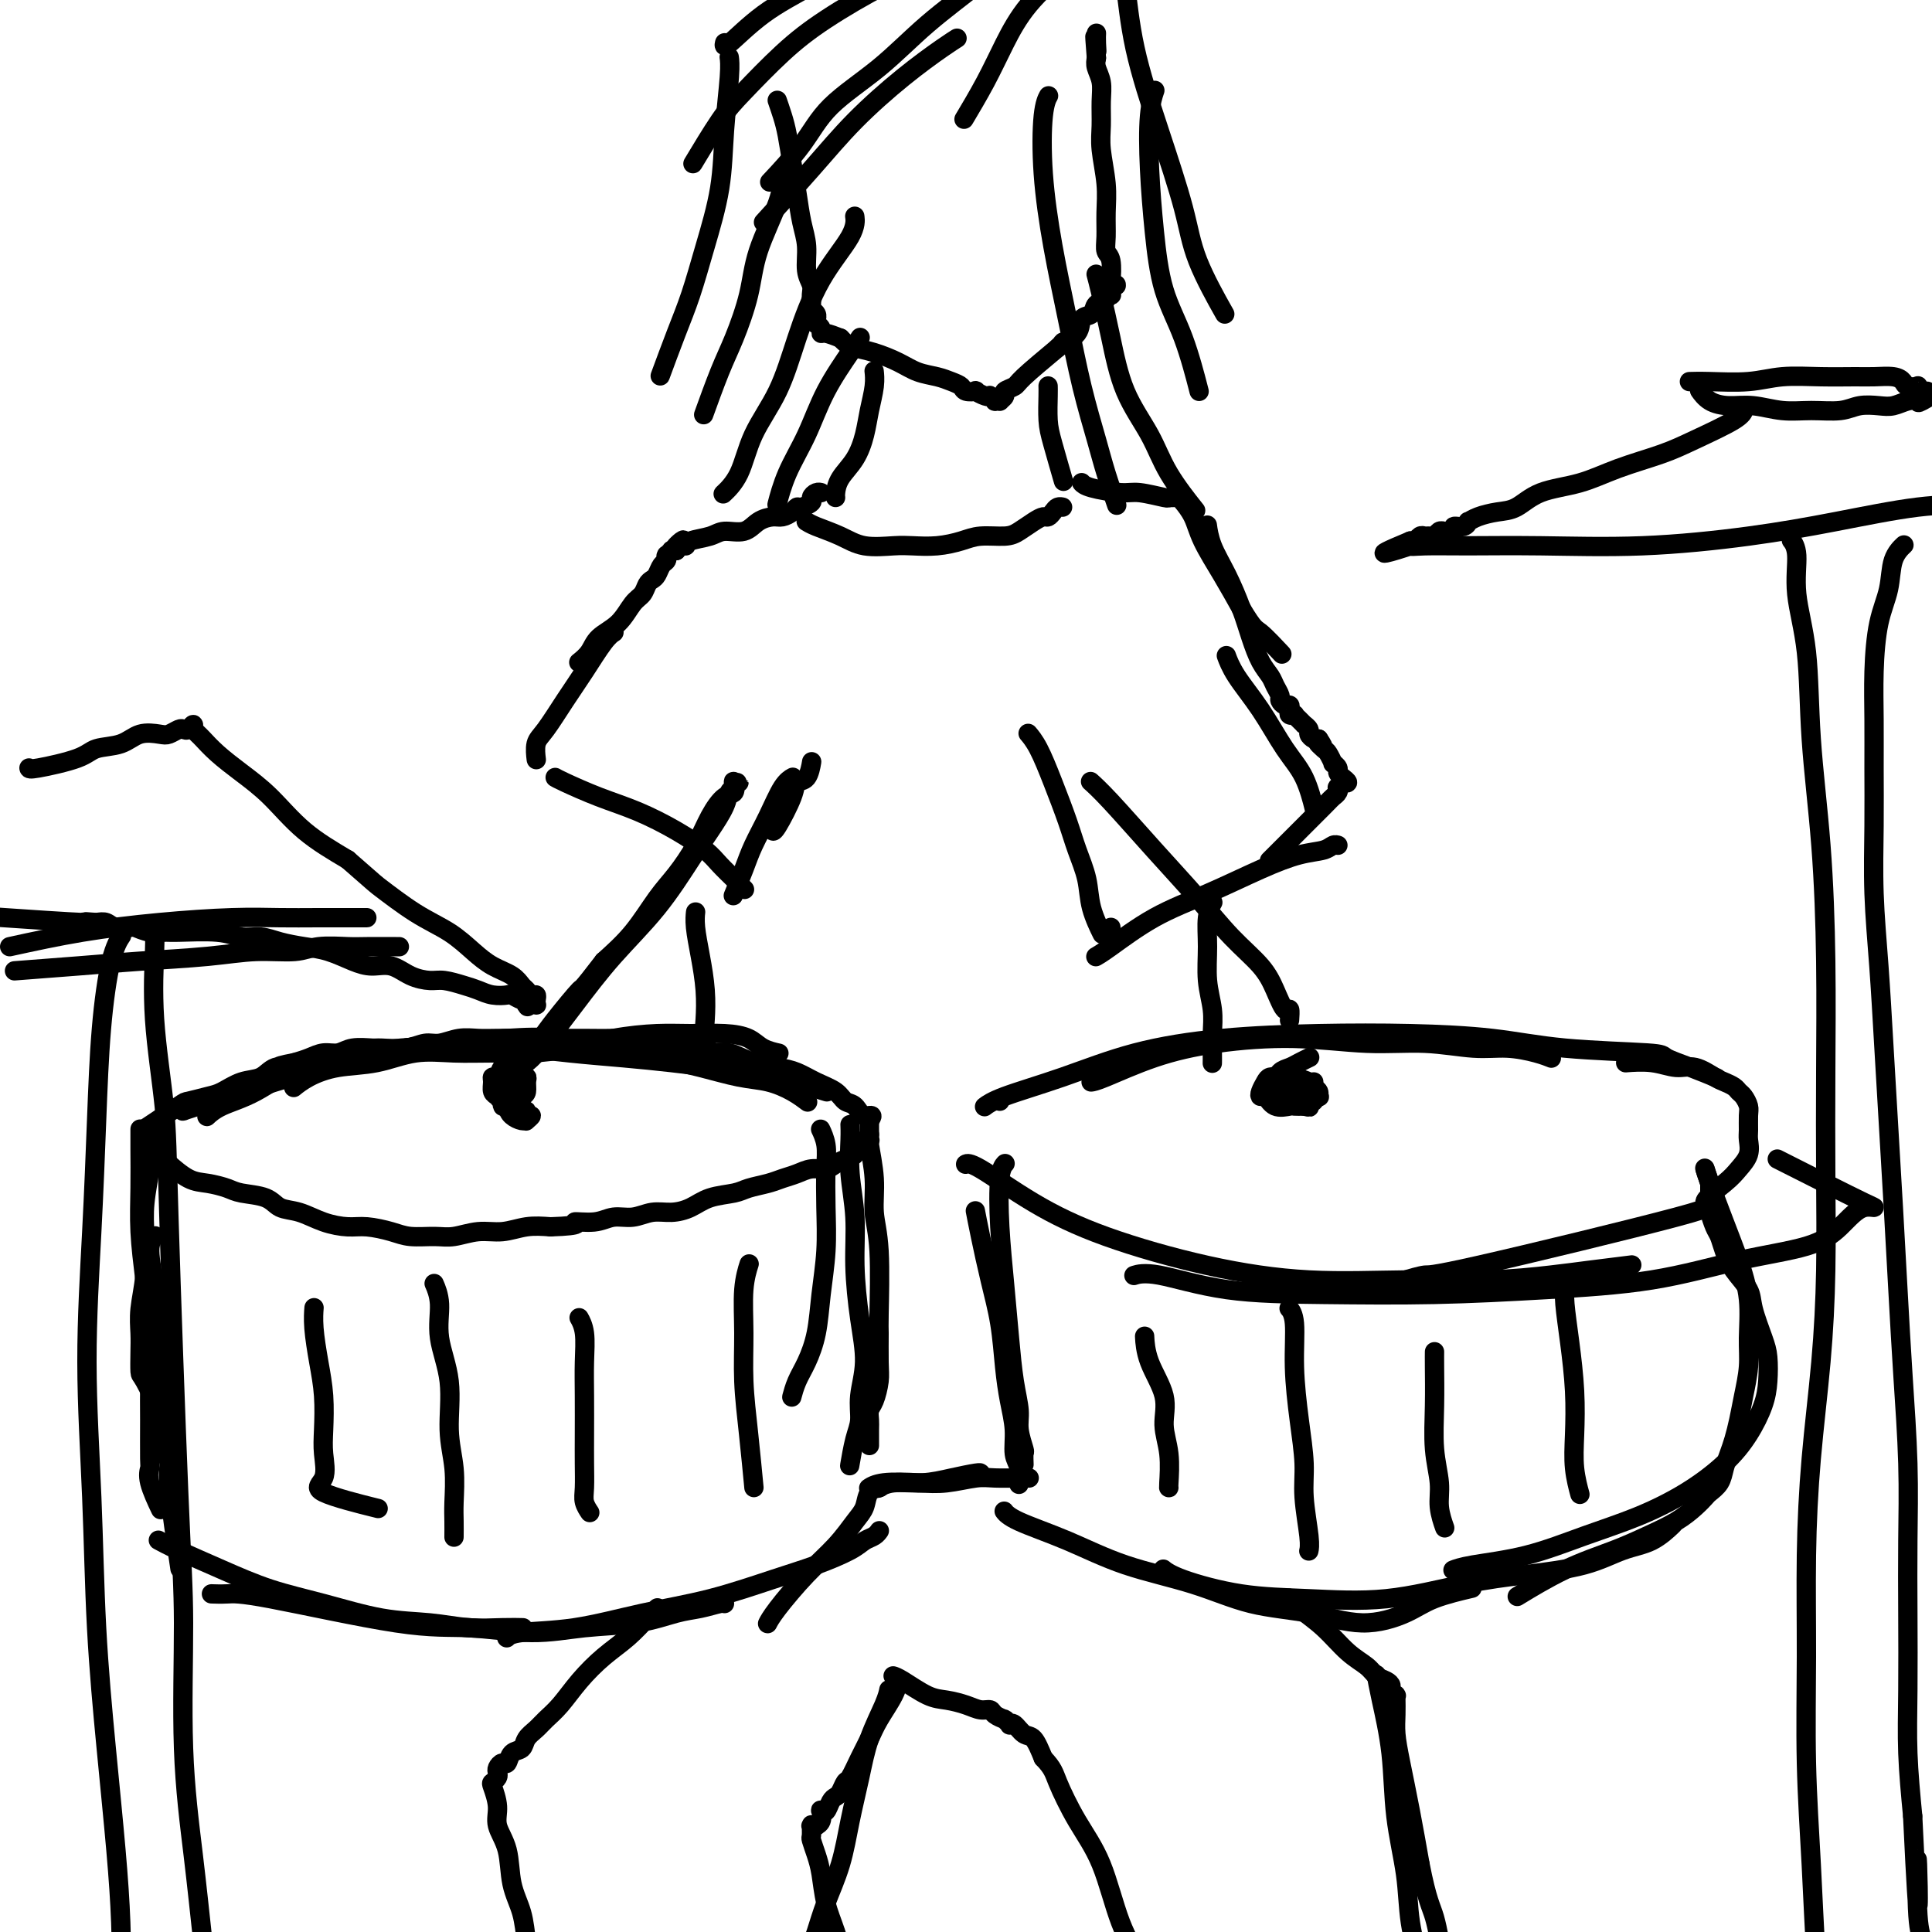 <svg viewBox='0 0 400 400' version='1.1' xmlns='http://www.w3.org/2000/svg' xmlns:xlink='http://www.w3.org/1999/xlink'><g fill='none' stroke='#000000' stroke-width='4' stroke-linecap='round' stroke-linejoin='round'><path d='M61,225c0.056,-0.045 0.112,-0.091 0,0c-0.112,0.091 -0.392,0.318 0,0c0.392,-0.318 1.456,-1.181 3,-2c1.544,-0.819 3.568,-1.593 6,-2c2.432,-0.407 5.271,-0.448 8,-1c2.729,-0.552 5.349,-1.614 8,-2c2.651,-0.386 5.332,-0.096 8,0c2.668,0.096 5.324,-0.003 8,0c2.676,0.003 5.371,0.106 8,0c2.629,-0.106 5.192,-0.421 8,-1c2.808,-0.579 5.861,-1.421 9,-2c3.139,-0.579 6.362,-0.895 9,-1c2.638,-0.105 4.690,-0.000 7,0c2.310,0.000 4.878,-0.105 7,0c2.122,0.105 3.798,0.420 5,1c1.202,0.580 1.930,1.423 3,2c1.070,0.577 2.480,0.886 3,1c0.520,0.114 0.148,0.033 0,0c-0.148,-0.033 -0.074,-0.016 0,0'/><path d='M43,231c0.004,-0.003 0.007,-0.007 0,0c-0.007,0.007 -0.025,0.023 0,0c0.025,-0.023 0.092,-0.087 0,0c-0.092,0.087 -0.343,0.323 0,0c0.343,-0.323 1.279,-1.204 3,-2c1.721,-0.796 4.226,-1.505 7,-3c2.774,-1.495 5.816,-3.774 9,-5c3.184,-1.226 6.510,-1.397 10,-2c3.490,-0.603 7.143,-1.637 11,-2c3.857,-0.363 7.919,-0.056 12,0c4.081,0.056 8.181,-0.140 12,0c3.819,0.140 7.356,0.615 11,1c3.644,0.385 7.397,0.680 11,1c3.603,0.320 7.058,0.667 10,1c2.942,0.333 5.370,0.653 8,1c2.630,0.347 5.461,0.720 8,1c2.539,0.280 4.785,0.467 7,1c2.215,0.533 4.398,1.411 6,2c1.602,0.589 2.624,0.889 3,1c0.376,0.111 0.108,0.032 0,0c-0.108,-0.032 -0.054,-0.016 0,0'/><path d='M38,230c0.008,-0.002 0.017,-0.004 0,0c-0.017,0.004 -0.058,0.015 0,0c0.058,-0.015 0.216,-0.056 0,0c-0.216,0.056 -0.805,0.208 3,-1c3.805,-1.208 12.006,-3.777 16,-5c3.994,-1.223 3.781,-1.100 7,-2c3.219,-0.900 9.869,-2.824 15,-4c5.131,-1.176 8.743,-1.605 13,-2c4.257,-0.395 9.160,-0.755 13,-1c3.840,-0.245 6.616,-0.374 10,0c3.384,0.374 7.377,1.251 11,2c3.623,0.749 6.878,1.369 10,2c3.122,0.631 6.112,1.273 9,2c2.888,0.727 5.674,1.540 8,2c2.326,0.460 4.192,0.568 6,1c1.808,0.432 3.557,1.188 5,2c1.443,0.812 2.581,1.680 3,2c0.419,0.320 0.120,0.091 0,0c-0.120,-0.091 -0.060,-0.046 0,0'/><path d='M34,240c-0.000,-0.000 -0.000,-0.000 0,0c0.000,0.000 0.000,0.000 0,0c-0.000,-0.000 -0.000,-0.000 0,0c0.000,0.000 0.001,0.001 0,0c-0.001,-0.001 -0.002,-0.004 0,0c0.002,0.004 0.008,0.014 0,0c-0.008,-0.014 -0.031,-0.054 0,0c0.031,0.054 0.117,0.200 1,1c0.883,0.800 2.565,2.255 4,3c1.435,0.745 2.624,0.781 4,1c1.376,0.219 2.940,0.621 4,1c1.060,0.379 1.615,0.735 3,1c1.385,0.265 3.599,0.439 5,1c1.401,0.561 1.990,1.509 3,2c1.010,0.491 2.440,0.527 4,1c1.560,0.473 3.248,1.385 5,2c1.752,0.615 3.567,0.935 5,1c1.433,0.065 2.482,-0.125 4,0c1.518,0.125 3.504,0.565 5,1c1.496,0.435 2.503,0.864 4,1c1.497,0.136 3.484,-0.020 5,0c1.516,0.020 2.561,0.215 4,0c1.439,-0.215 3.272,-0.841 5,-1c1.728,-0.159 3.350,0.150 5,0c1.650,-0.150 3.329,-0.757 5,-1c1.671,-0.243 3.336,-0.121 5,0'/><path d='M114,254c7.438,-0.244 5.035,-0.854 5,-1c-0.035,-0.146 2.300,0.172 4,0c1.700,-0.172 2.765,-0.833 4,-1c1.235,-0.167 2.639,0.159 4,0c1.361,-0.159 2.679,-0.802 4,-1c1.321,-0.198 2.645,0.049 4,0c1.355,-0.049 2.740,-0.394 4,-1c1.260,-0.606 2.395,-1.472 4,-2c1.605,-0.528 3.679,-0.719 5,-1c1.321,-0.281 1.890,-0.654 3,-1c1.110,-0.346 2.762,-0.666 4,-1c1.238,-0.334 2.061,-0.681 3,-1c0.939,-0.319 1.994,-0.610 3,-1c1.006,-0.390 1.962,-0.878 3,-1c1.038,-0.122 2.157,0.122 3,0c0.843,-0.122 1.411,-0.610 2,-1c0.589,-0.390 1.201,-0.683 2,-1c0.799,-0.317 1.787,-0.660 2,-1c0.213,-0.340 -0.349,-0.679 0,-1c0.349,-0.321 1.610,-0.625 2,-1c0.390,-0.375 -0.092,-0.821 0,-1c0.092,-0.179 0.757,-0.092 1,0c0.243,0.092 0.065,0.190 0,0c-0.065,-0.190 -0.018,-0.666 0,-1c0.018,-0.334 0.005,-0.524 0,-1c-0.005,-0.476 -0.003,-1.238 0,-2'/><path d='M180,232c1.260,-1.661 -0.091,-0.815 -1,-1c-0.909,-0.185 -1.376,-1.401 -2,-2c-0.624,-0.599 -1.404,-0.580 -2,-1c-0.596,-0.420 -1.008,-1.277 -2,-2c-0.992,-0.723 -2.565,-1.312 -4,-2c-1.435,-0.688 -2.732,-1.476 -4,-2c-1.268,-0.524 -2.509,-0.784 -4,-1c-1.491,-0.216 -3.234,-0.386 -5,-1c-1.766,-0.614 -3.557,-1.671 -5,-2c-1.443,-0.329 -2.540,0.069 -4,0c-1.460,-0.069 -3.283,-0.607 -5,-1c-1.717,-0.393 -3.329,-0.641 -5,-1c-1.671,-0.359 -3.402,-0.828 -5,-1c-1.598,-0.172 -3.062,-0.046 -5,0c-1.938,0.046 -4.349,0.012 -6,0c-1.651,-0.012 -2.542,-0.003 -4,0c-1.458,0.003 -3.485,-0.000 -5,0c-1.515,0.000 -2.520,0.004 -4,0c-1.480,-0.004 -3.435,-0.016 -5,0c-1.565,0.016 -2.741,0.061 -4,0c-1.259,-0.061 -2.600,-0.227 -4,0c-1.400,0.227 -2.859,0.846 -4,1c-1.141,0.154 -1.965,-0.156 -3,0c-1.035,0.156 -2.283,0.778 -4,1c-1.717,0.222 -3.905,0.045 -5,0c-1.095,-0.045 -1.097,0.044 -2,0c-0.903,-0.044 -2.706,-0.219 -4,0c-1.294,0.219 -2.079,0.832 -3,1c-0.921,0.168 -1.979,-0.109 -3,0c-1.021,0.109 -2.006,0.602 -3,1c-0.994,0.398 -1.997,0.699 -3,1'/><path d='M61,220c-5.627,1.030 -2.694,1.106 -2,1c0.694,-0.106 -0.851,-0.394 -2,0c-1.149,0.394 -1.902,1.468 -3,2c-1.098,0.532 -2.541,0.521 -4,1c-1.459,0.479 -2.935,1.450 -4,2c-1.065,0.550 -1.719,0.681 -3,1c-1.281,0.319 -3.189,0.828 -4,1c-0.811,0.172 -0.526,0.008 -2,1c-1.474,0.992 -4.707,3.141 -6,4c-1.293,0.859 -0.647,0.430 0,0'/><path d='M32,233c0.000,0.000 0.000,0.000 0,0c-0.000,-0.000 -0.000,-0.000 0,0c0.000,0.000 0.000,0.001 0,0c-0.000,-0.001 -0.000,-0.003 0,0c0.000,0.003 0.001,0.009 0,0c-0.001,-0.009 -0.004,-0.035 0,0c0.004,0.035 0.016,0.130 0,0c-0.016,-0.130 -0.061,-0.487 0,0c0.061,0.487 0.226,1.817 0,3c-0.226,1.183 -0.844,2.218 -1,3c-0.156,0.782 0.151,1.310 0,3c-0.151,1.690 -0.758,4.542 -1,7c-0.242,2.458 -0.117,4.522 0,7c0.117,2.478 0.227,5.368 0,8c-0.227,2.632 -0.792,5.004 -1,7c-0.208,1.996 -0.059,3.615 0,5c0.059,1.385 0.027,2.537 0,4c-0.027,1.463 -0.048,3.238 0,4c0.048,0.762 0.167,0.513 1,2c0.833,1.487 2.381,4.711 3,6c0.619,1.289 0.310,0.645 0,0'/><path d='M29,234c0.000,-0.001 0.000,-0.003 0,0c-0.000,0.003 -0.000,0.010 0,0c0.000,-0.010 0.000,-0.036 0,0c-0.000,0.036 -0.001,0.133 0,0c0.001,-0.133 0.003,-0.498 0,0c-0.003,0.498 -0.011,1.858 0,4c0.011,2.142 0.041,5.067 0,8c-0.041,2.933 -0.155,5.873 0,9c0.155,3.127 0.577,6.442 1,10c0.423,3.558 0.846,7.358 1,11c0.154,3.642 0.039,7.126 0,10c-0.039,2.874 -0.003,5.139 0,8c0.003,2.861 -0.027,6.319 0,8c0.027,1.681 0.110,1.585 0,2c-0.110,0.415 -0.414,1.343 0,3c0.414,1.657 1.547,4.045 2,5c0.453,0.955 0.227,0.478 0,0'/><path d='M32,256c0.010,-0.010 0.021,-0.020 0,0c-0.021,0.020 -0.073,0.069 0,0c0.073,-0.069 0.271,-0.257 0,0c-0.271,0.257 -1.011,0.958 -1,3c0.011,2.042 0.772,5.426 1,8c0.228,2.574 -0.078,4.340 0,7c0.078,2.660 0.541,6.216 1,9c0.459,2.784 0.915,4.798 1,7c0.085,2.202 -0.201,4.593 0,7c0.201,2.407 0.889,4.831 1,6c0.111,1.169 -0.355,1.084 0,5c0.355,3.916 1.530,11.833 2,15c0.470,3.167 0.235,1.583 0,0'/><path d='M170,234c0.002,0.005 0.004,0.009 0,0c-0.004,-0.009 -0.015,-0.032 0,0c0.015,0.032 0.056,0.119 0,0c-0.056,-0.119 -0.210,-0.444 0,0c0.210,0.444 0.785,1.655 1,3c0.215,1.345 0.069,2.823 0,5c-0.069,2.177 -0.063,5.054 0,8c0.063,2.946 0.182,5.960 0,9c-0.182,3.040 -0.665,6.104 -1,9c-0.335,2.896 -0.520,5.623 -1,8c-0.480,2.377 -1.253,4.402 -2,6c-0.747,1.598 -1.468,2.769 -2,4c-0.532,1.231 -0.874,2.524 -1,3c-0.126,0.476 -0.036,0.136 0,0c0.036,-0.136 0.018,-0.068 0,0'/><path d='M176,233c-0.001,-0.013 -0.001,-0.026 0,0c0.001,0.026 0.004,0.092 0,0c-0.004,-0.092 -0.016,-0.343 0,0c0.016,0.343 0.059,1.281 0,3c-0.059,1.719 -0.221,4.218 0,7c0.221,2.782 0.826,5.846 1,9c0.174,3.154 -0.082,6.399 0,10c0.082,3.601 0.503,7.560 1,11c0.497,3.440 1.072,6.363 1,9c-0.072,2.637 -0.790,4.990 -1,7c-0.210,2.010 0.087,3.677 0,5c-0.087,1.323 -0.559,2.303 -1,4c-0.441,1.697 -0.849,4.111 -1,5c-0.151,0.889 -0.043,0.254 0,0c0.043,-0.254 0.022,-0.127 0,0'/><path d='M180,235c0.000,-0.000 0.000,-0.001 0,0c-0.000,0.001 -0.001,0.002 0,0c0.001,-0.002 0.004,-0.008 0,0c-0.004,0.008 -0.016,0.030 0,0c0.016,-0.030 0.061,-0.113 0,0c-0.061,0.113 -0.227,0.423 0,2c0.227,1.577 0.845,4.421 1,7c0.155,2.579 -0.155,4.893 0,7c0.155,2.107 0.774,4.008 1,8c0.226,3.992 0.058,10.074 0,13c-0.058,2.926 -0.005,2.695 0,4c0.005,1.305 -0.037,4.146 0,6c0.037,1.854 0.154,2.722 0,4c-0.154,1.278 -0.577,2.967 -1,4c-0.423,1.033 -0.845,1.412 -1,2c-0.155,0.588 -0.041,1.387 0,2c0.041,0.613 0.011,1.041 0,2c-0.011,0.959 -0.003,2.451 0,3c0.003,0.549 0.001,0.157 0,0c-0.001,-0.157 -0.000,-0.078 0,0'/><path d='M33,319c-0.001,-0.001 -0.003,-0.001 0,0c0.003,0.001 0.009,0.005 0,0c-0.009,-0.005 -0.033,-0.018 0,0c0.033,0.018 0.121,0.066 0,0c-0.121,-0.066 -0.453,-0.248 0,0c0.453,0.248 1.692,0.924 4,2c2.308,1.076 5.686,2.550 9,4c3.314,1.450 6.565,2.876 10,4c3.435,1.124 7.054,1.947 11,3c3.946,1.053 8.217,2.335 12,3c3.783,0.665 7.076,0.714 10,1c2.924,0.286 5.477,0.809 8,1c2.523,0.191 5.017,0.051 7,0c1.983,-0.051 3.457,-0.014 4,0c0.543,0.014 0.155,0.004 0,0c-0.155,-0.004 -0.078,-0.002 0,0'/><path d='M44,330c0.005,0.000 0.010,0.000 0,0c-0.010,-0.000 -0.034,-0.001 0,0c0.034,0.001 0.126,0.004 0,0c-0.126,-0.004 -0.470,-0.017 0,0c0.470,0.017 1.752,0.062 3,0c1.248,-0.062 2.460,-0.230 9,1c6.540,1.230 18.406,3.858 26,5c7.594,1.142 10.915,0.797 15,1c4.085,0.203 8.934,0.956 13,1c4.066,0.044 7.348,-0.619 11,-1c3.652,-0.381 7.672,-0.480 11,-1c3.328,-0.520 5.964,-1.460 8,-2c2.036,-0.540 3.474,-0.681 5,-1c1.526,-0.319 3.141,-0.818 4,-1c0.859,-0.182 0.962,-0.049 1,0c0.038,0.049 0.011,0.014 0,0c-0.011,-0.014 -0.005,-0.007 0,0'/><path d='M105,339c-0.000,0.001 -0.001,0.001 0,0c0.001,-0.001 0.003,-0.004 0,0c-0.003,0.004 -0.013,0.014 0,0c0.013,-0.014 0.048,-0.051 0,0c-0.048,0.051 -0.179,0.192 0,0c0.179,-0.192 0.667,-0.715 3,-1c2.333,-0.285 6.512,-0.330 11,-1c4.488,-0.670 9.286,-1.965 14,-3c4.714,-1.035 9.346,-1.811 14,-3c4.654,-1.189 9.331,-2.791 13,-4c3.669,-1.209 6.332,-2.027 9,-3c2.668,-0.973 5.342,-2.103 7,-3c1.658,-0.897 2.301,-1.561 3,-2c0.699,-0.439 1.455,-0.654 2,-1c0.545,-0.346 0.877,-0.824 1,-1c0.123,-0.176 0.035,-0.050 0,0c-0.035,0.050 -0.018,0.025 0,0'/><path d='M159,336c0.002,-0.003 0.003,-0.006 0,0c-0.003,0.006 -0.012,0.022 0,0c0.012,-0.022 0.043,-0.083 0,0c-0.043,0.083 -0.160,0.311 0,0c0.160,-0.311 0.596,-1.160 2,-3c1.404,-1.840 3.775,-4.671 6,-7c2.225,-2.329 4.302,-4.155 6,-6c1.698,-1.845 3.015,-3.710 4,-5c0.985,-1.290 1.637,-2.006 2,-3c0.363,-0.994 0.438,-2.266 1,-3c0.562,-0.734 1.613,-0.928 2,-1c0.387,-0.072 0.111,-0.020 0,0c-0.111,0.020 -0.055,0.010 0,0'/><path d='M226,224c-0.001,0.000 -0.001,0.000 0,0c0.001,-0.000 0.004,-0.000 0,0c-0.004,0.000 -0.015,0.002 0,0c0.015,-0.002 0.057,-0.007 0,0c-0.057,0.007 -0.213,0.025 0,0c0.213,-0.025 0.797,-0.094 3,-1c2.203,-0.906 6.027,-2.650 10,-4c3.973,-1.350 8.094,-2.305 13,-3c4.906,-0.695 10.596,-1.129 16,-1c5.404,0.129 10.522,0.822 15,1c4.478,0.178 8.318,-0.159 12,0c3.682,0.159 7.207,0.813 10,1c2.793,0.187 4.853,-0.094 7,0c2.147,0.094 4.380,0.561 6,1c1.620,0.439 2.629,0.849 3,1c0.371,0.151 0.106,0.043 0,0c-0.106,-0.043 -0.053,-0.022 0,0'/><path d='M204,229c0.000,-0.000 0.000,-0.000 0,0c-0.000,0.000 -0.002,0.001 0,0c0.002,-0.001 0.006,-0.005 0,0c-0.006,0.005 -0.024,0.019 0,0c0.024,-0.019 0.090,-0.070 0,0c-0.090,0.070 -0.338,0.261 0,0c0.338,-0.261 1.260,-0.974 4,-2c2.740,-1.026 7.298,-2.367 12,-4c4.702,-1.633 9.547,-3.560 15,-5c5.453,-1.440 11.514,-2.393 18,-3c6.486,-0.607 13.395,-0.867 20,-1c6.605,-0.133 12.904,-0.138 19,0c6.096,0.138 11.987,0.421 17,1c5.013,0.579 9.148,1.455 15,2c5.852,0.545 13.422,0.759 17,1c3.578,0.241 3.165,0.508 4,1c0.835,0.492 2.917,1.209 5,2c2.083,0.791 4.167,1.654 5,2c0.833,0.346 0.417,0.173 0,0'/><path d='M207,228c0.000,0.000 0.000,0.000 0,0c0.000,0.000 0.000,0.000 0,0c0.000,0.000 0.000,0.000 0,0'/><path d='M200,241c0.000,-0.000 0.000,-0.000 0,0c-0.000,0.000 -0.001,0.001 0,0c0.001,-0.001 0.003,-0.002 0,0c-0.003,0.002 -0.012,0.007 0,0c0.012,-0.007 0.046,-0.027 0,0c-0.046,0.027 -0.171,0.100 0,0c0.171,-0.100 0.640,-0.373 3,1c2.360,1.373 6.612,4.392 11,7c4.388,2.608 8.912,4.805 15,7c6.088,2.195 13.740,4.389 21,6c7.260,1.611 14.128,2.639 21,3c6.872,0.361 13.748,0.055 20,0c6.252,-0.055 11.880,0.143 17,0c5.120,-0.143 9.733,-0.626 13,-1c3.267,-0.374 5.187,-0.639 8,-1c2.813,-0.361 6.518,-0.817 8,-1c1.482,-0.183 0.741,-0.091 0,0'/><path d='M235,264c-0.001,0.000 -0.003,0.001 0,0c0.003,-0.001 0.010,-0.003 0,0c-0.010,0.003 -0.035,0.011 0,0c0.035,-0.011 0.132,-0.042 0,0c-0.132,0.042 -0.494,0.155 0,0c0.494,-0.155 1.842,-0.580 5,0c3.158,0.580 8.125,2.165 14,3c5.875,0.835 12.658,0.918 20,1c7.342,0.082 15.243,0.161 23,0c7.757,-0.161 15.372,-0.562 23,-1c7.628,-0.438 15.270,-0.915 22,-2c6.730,-1.085 12.547,-2.780 18,-4c5.453,-1.220 10.540,-1.964 14,-3c3.460,-1.036 5.292,-2.363 7,-4c1.708,-1.637 3.293,-3.583 5,-4c1.707,-0.417 3.537,0.695 0,-1c-3.537,-1.695 -12.439,-6.199 -16,-8c-3.561,-1.801 -1.780,-0.901 0,0'/><path d='M291,265c-0.002,0.001 -0.005,0.001 0,0c0.005,-0.001 0.016,-0.005 0,0c-0.016,0.005 -0.059,0.017 0,0c0.059,-0.017 0.221,-0.065 0,0c-0.221,0.065 -0.824,0.241 0,0c0.824,-0.241 3.074,-0.900 4,-1c0.926,-0.100 0.527,0.360 11,-2c10.473,-2.360 31.819,-7.541 41,-10c9.181,-2.459 6.197,-2.196 6,-3c-0.197,-0.804 2.392,-2.676 4,-4c1.608,-1.324 2.234,-2.102 3,-3c0.766,-0.898 1.670,-1.917 2,-3c0.330,-1.083 0.086,-2.230 0,-3c-0.086,-0.770 -0.012,-1.162 0,-2c0.012,-0.838 -0.037,-2.122 0,-3c0.037,-0.878 0.161,-1.349 0,-2c-0.161,-0.651 -0.608,-1.483 -1,-2c-0.392,-0.517 -0.730,-0.721 -1,-1c-0.270,-0.279 -0.472,-0.634 -1,-1c-0.528,-0.366 -1.381,-0.743 -2,-1c-0.619,-0.257 -1.004,-0.395 -2,-1c-0.996,-0.605 -2.603,-1.679 -4,-2c-1.397,-0.321 -2.584,0.110 -4,0c-1.416,-0.110 -3.060,-0.761 -5,-1c-1.940,-0.239 -4.176,-0.064 -5,0c-0.824,0.064 -0.235,0.018 0,0c0.235,-0.018 0.118,-0.009 0,0'/><path d='M208,241c-0.000,0.000 -0.000,0.000 0,0c0.000,-0.000 0.001,-0.001 0,0c-0.001,0.001 -0.004,0.004 0,0c0.004,-0.004 0.014,-0.015 0,0c-0.014,0.015 -0.053,0.057 0,0c0.053,-0.057 0.199,-0.213 0,0c-0.199,0.213 -0.744,0.796 -1,3c-0.256,2.204 -0.222,6.028 0,10c0.222,3.972 0.633,8.091 1,12c0.367,3.909 0.691,7.608 1,11c0.309,3.392 0.605,6.476 1,9c0.395,2.524 0.891,4.488 1,6c0.109,1.512 -0.167,2.573 0,4c0.167,1.427 0.777,3.219 1,4c0.223,0.781 0.060,0.549 0,1c-0.060,0.451 -0.016,1.583 0,2c0.016,0.417 0.005,0.119 0,0c-0.005,-0.119 -0.002,-0.060 0,0'/><path d='M202,251c-0.000,-0.002 -0.001,-0.004 0,0c0.001,0.004 0.002,0.013 0,0c-0.002,-0.013 -0.009,-0.047 0,0c0.009,0.047 0.034,0.175 0,0c-0.034,-0.175 -0.125,-0.653 0,0c0.125,0.653 0.467,2.438 1,5c0.533,2.562 1.257,5.902 2,9c0.743,3.098 1.504,5.953 2,9c0.496,3.047 0.725,6.285 1,9c0.275,2.715 0.596,4.907 1,7c0.404,2.093 0.893,4.089 1,6c0.107,1.911 -0.167,3.739 0,5c0.167,1.261 0.776,1.955 1,3c0.224,1.045 0.064,2.441 0,3c-0.064,0.559 -0.032,0.279 0,0'/><path d='M208,313c0.002,0.003 0.004,0.005 0,0c-0.004,-0.005 -0.015,-0.019 0,0c0.015,0.019 0.054,0.070 0,0c-0.054,-0.070 -0.203,-0.260 0,0c0.203,0.260 0.758,0.969 3,2c2.242,1.031 6.171,2.383 10,4c3.829,1.617 7.560,3.500 12,5c4.440,1.500 9.590,2.617 14,4c4.410,1.383 8.079,3.030 12,4c3.921,0.970 8.092,1.261 12,2c3.908,0.739 7.553,1.924 11,2c3.447,0.076 6.697,-0.959 9,-2c2.303,-1.041 3.658,-2.088 6,-3c2.342,-0.912 5.669,-1.689 7,-2c1.331,-0.311 0.665,-0.155 0,0'/><path d='M241,325c0.003,0.003 0.007,0.005 0,0c-0.007,-0.005 -0.024,-0.019 0,0c0.024,0.019 0.088,0.071 0,0c-0.088,-0.071 -0.328,-0.265 0,0c0.328,0.265 1.223,0.990 4,2c2.777,1.010 7.437,2.307 12,3c4.563,0.693 9.029,0.783 14,1c4.971,0.217 10.446,0.559 16,0c5.554,-0.559 11.188,-2.021 16,-3c4.812,-0.979 8.803,-1.475 13,-2c4.197,-0.525 8.600,-1.080 12,-2c3.400,-0.920 5.798,-2.205 8,-3c2.202,-0.795 4.208,-1.099 6,-2c1.792,-0.901 3.369,-2.400 4,-3c0.631,-0.600 0.315,-0.300 0,0'/><path d='M301,325c0.000,-0.000 0.001,-0.000 0,0c-0.001,0.000 -0.002,0.001 0,0c0.002,-0.001 0.007,-0.003 0,0c-0.007,0.003 -0.026,0.011 0,0c0.026,-0.011 0.099,-0.039 0,0c-0.099,0.039 -0.369,0.147 0,0c0.369,-0.147 1.376,-0.547 4,-1c2.624,-0.453 6.865,-0.959 11,-2c4.135,-1.041 8.164,-2.619 12,-4c3.836,-1.381 7.479,-2.567 11,-4c3.521,-1.433 6.919,-3.113 10,-5c3.081,-1.887 5.845,-3.982 8,-6c2.155,-2.018 3.700,-3.958 5,-6c1.300,-2.042 2.355,-4.185 3,-6c0.645,-1.815 0.879,-3.304 1,-5c0.121,-1.696 0.128,-3.601 0,-5c-0.128,-1.399 -0.391,-2.292 -1,-4c-0.609,-1.708 -1.564,-4.229 -2,-6c-0.436,-1.771 -0.354,-2.791 -1,-4c-0.646,-1.209 -2.019,-2.608 -3,-4c-0.981,-1.392 -1.569,-2.779 -2,-4c-0.431,-1.221 -0.704,-2.278 -1,-3c-0.296,-0.722 -0.615,-1.110 -1,-2c-0.385,-0.890 -0.835,-2.281 -1,-3c-0.165,-0.719 -0.044,-0.765 0,-1c0.044,-0.235 0.012,-0.659 0,-1c-0.012,-0.341 -0.003,-0.600 0,-1c0.003,-0.400 0.001,-0.942 0,-1c-0.001,-0.058 -0.000,0.369 0,0c0.000,-0.369 0.000,-1.534 0,-2c-0.000,-0.466 -0.000,-0.233 0,0'/><path d='M354,245c-1.856,-5.569 -0.498,-1.493 0,0c0.498,1.493 0.134,0.402 0,0c-0.134,-0.402 -0.038,-0.115 0,0c0.038,0.115 0.019,0.057 0,0'/><path d='M353,242c-0.000,-0.001 -0.000,-0.002 0,0c0.000,0.002 0.002,0.005 0,0c-0.002,-0.005 -0.006,-0.020 0,0c0.006,0.020 0.021,0.074 0,0c-0.021,-0.074 -0.079,-0.277 0,0c0.079,0.277 0.294,1.034 1,3c0.706,1.966 1.903,5.139 3,8c1.097,2.861 2.095,5.408 3,8c0.905,2.592 1.718,5.228 2,8c0.282,2.772 0.034,5.680 0,8c-0.034,2.320 0.146,4.052 0,6c-0.146,1.948 -0.617,4.110 -1,6c-0.383,1.890 -0.679,3.507 -1,5c-0.321,1.493 -0.667,2.862 -1,4c-0.333,1.138 -0.652,2.044 -1,3c-0.348,0.956 -0.725,1.960 -1,3c-0.275,1.040 -0.448,2.116 -1,3c-0.552,0.884 -1.482,1.577 -2,2c-0.518,0.423 -0.623,0.577 -1,1c-0.377,0.423 -1.026,1.114 -2,2c-0.974,0.886 -2.273,1.965 -4,3c-1.727,1.035 -3.883,2.026 -6,3c-2.117,0.974 -4.196,1.931 -7,3c-2.804,1.069 -6.332,2.249 -10,4c-3.668,1.751 -7.477,4.072 -9,5c-1.523,0.928 -0.762,0.464 0,0'/><path d='M237,277c0.000,0.001 0.000,0.001 0,0c-0.000,-0.001 -0.000,-0.004 0,0c0.000,0.004 0.001,0.014 0,0c-0.001,-0.014 -0.003,-0.053 0,0c0.003,0.053 0.010,0.196 0,0c-0.010,-0.196 -0.037,-0.733 0,0c0.037,0.733 0.140,2.736 1,5c0.860,2.264 2.479,4.789 3,7c0.521,2.211 -0.057,4.109 0,6c0.057,1.891 0.747,3.775 1,6c0.253,2.225 0.068,4.791 0,6c-0.068,1.209 -0.019,1.060 0,1c0.019,-0.060 0.010,-0.030 0,0'/><path d='M267,271c-0.001,-0.001 -0.001,-0.001 0,0c0.001,0.001 0.004,0.005 0,0c-0.004,-0.005 -0.016,-0.019 0,0c0.016,0.019 0.060,0.070 0,0c-0.060,-0.070 -0.222,-0.260 0,0c0.222,0.260 0.829,0.971 1,3c0.171,2.029 -0.094,5.376 0,9c0.094,3.624 0.547,7.525 1,11c0.453,3.475 0.906,6.525 1,9c0.094,2.475 -0.171,4.376 0,7c0.171,2.624 0.778,5.971 1,8c0.222,2.029 0.060,2.738 0,3c-0.060,0.262 -0.017,0.075 0,0c0.017,-0.075 0.009,-0.037 0,0'/><path d='M297,280c-0.000,0.003 -0.000,0.006 0,0c0.000,-0.006 0.000,-0.021 0,0c-0.000,0.021 -0.001,0.079 0,0c0.001,-0.079 0.004,-0.293 0,0c-0.004,0.293 -0.016,1.095 0,3c0.016,1.905 0.061,4.914 0,8c-0.061,3.086 -0.226,6.249 0,9c0.226,2.751 0.845,5.091 1,7c0.155,1.909 -0.154,3.388 0,5c0.154,1.612 0.772,3.357 1,4c0.228,0.643 0.065,0.184 0,0c-0.065,-0.184 -0.033,-0.092 0,0'/><path d='M324,267c-0.000,0.003 -0.001,0.006 0,0c0.001,-0.006 0.003,-0.022 0,0c-0.003,0.022 -0.011,0.081 0,0c0.011,-0.081 0.042,-0.302 0,0c-0.042,0.302 -0.156,1.128 0,3c0.156,1.872 0.581,4.790 1,8c0.419,3.210 0.830,6.713 1,10c0.170,3.287 0.098,6.359 0,9c-0.098,2.641 -0.222,4.852 0,7c0.222,2.148 0.791,4.232 1,5c0.209,0.768 0.060,0.219 0,0c-0.060,-0.219 -0.030,-0.110 0,0'/><path d='M65,271c-0.000,0.005 -0.001,0.011 0,0c0.001,-0.011 0.003,-0.038 0,0c-0.003,0.038 -0.011,0.142 0,0c0.011,-0.142 0.042,-0.531 0,0c-0.042,0.531 -0.155,1.981 0,4c0.155,2.019 0.580,4.606 1,7c0.420,2.394 0.835,4.593 1,7c0.165,2.407 0.081,5.020 0,7c-0.081,1.980 -0.160,3.326 0,5c0.160,1.674 0.558,3.675 0,5c-0.558,1.325 -2.073,1.972 0,3c2.073,1.028 7.735,2.437 10,3c2.265,0.563 1.132,0.282 0,0'/><path d='M90,266c0.003,0.006 0.005,0.011 0,0c-0.005,-0.011 -0.018,-0.040 0,0c0.018,0.040 0.065,0.148 0,0c-0.065,-0.148 -0.243,-0.552 0,0c0.243,0.552 0.906,2.059 1,4c0.094,1.941 -0.381,4.315 0,7c0.381,2.685 1.619,5.680 2,9c0.381,3.320 -0.094,6.964 0,10c0.094,3.036 0.757,5.465 1,8c0.243,2.535 0.065,5.177 0,7c-0.065,1.823 -0.017,2.829 0,4c0.017,1.171 0.005,2.508 0,3c-0.005,0.492 -0.001,0.141 0,0c0.001,-0.141 0.001,-0.070 0,0'/><path d='M120,273c-0.001,-0.001 -0.001,-0.002 0,0c0.001,0.002 0.004,0.007 0,0c-0.004,-0.007 -0.015,-0.027 0,0c0.015,0.027 0.057,0.100 0,0c-0.057,-0.100 -0.211,-0.373 0,0c0.211,0.373 0.789,1.393 1,3c0.211,1.607 0.057,3.802 0,6c-0.057,2.198 -0.016,4.398 0,7c0.016,2.602 0.008,5.605 0,8c-0.008,2.395 -0.016,4.183 0,6c0.016,1.817 0.057,3.664 0,5c-0.057,1.336 -0.211,2.162 0,3c0.211,0.838 0.788,1.687 1,2c0.212,0.313 0.061,0.089 0,0c-0.061,-0.089 -0.030,-0.045 0,0'/><path d='M155,262c-0.002,0.007 -0.004,0.014 0,0c0.004,-0.014 0.015,-0.048 0,0c-0.015,0.048 -0.057,0.178 0,0c0.057,-0.178 0.214,-0.665 0,0c-0.214,0.665 -0.800,2.481 -1,5c-0.200,2.519 -0.015,5.741 0,9c0.015,3.259 -0.140,6.554 0,10c0.140,3.446 0.576,7.043 1,11c0.424,3.957 0.835,8.273 1,10c0.165,1.727 0.082,0.863 0,0'/><path d='M361,85c-0.000,0.002 -0.001,0.005 0,0c0.001,-0.005 0.003,-0.017 0,0c-0.003,0.017 -0.012,0.062 0,0c0.012,-0.062 0.046,-0.232 0,0c-0.046,0.232 -0.172,0.867 -2,2c-1.828,1.133 -5.360,2.763 -8,4c-2.640,1.237 -4.390,2.079 -7,3c-2.610,0.921 -6.080,1.920 -9,3c-2.920,1.080 -5.289,2.239 -8,3c-2.711,0.761 -5.764,1.122 -8,2c-2.236,0.878 -3.656,2.273 -5,3c-1.344,0.727 -2.610,0.787 -4,1c-1.390,0.213 -2.902,0.578 -4,1c-1.098,0.422 -1.782,0.902 -2,1c-0.218,0.098 0.030,-0.184 0,0c-0.030,0.184 -0.337,0.834 -1,1c-0.663,0.166 -1.683,-0.153 -2,0c-0.317,0.153 0.070,0.777 0,1c-0.070,0.223 -0.596,0.046 -1,0c-0.404,-0.046 -0.686,0.041 -1,0c-0.314,-0.041 -0.662,-0.208 -1,0c-0.338,0.208 -0.668,0.791 -1,1c-0.332,0.209 -0.666,0.042 -1,0c-0.334,-0.042 -0.667,0.040 -1,0c-0.333,-0.040 -0.667,-0.203 -1,0c-0.333,0.203 -0.667,0.772 -1,1c-0.333,0.228 -0.667,0.114 -1,0'/><path d='M292,112c-10.652,4.403 -2.783,1.912 0,1c2.783,-0.912 0.480,-0.243 0,0c-0.480,0.243 0.864,0.060 3,0c2.136,-0.060 5.066,0.004 9,0c3.934,-0.004 8.873,-0.075 15,0c6.127,0.075 13.443,0.295 21,0c7.557,-0.295 15.356,-1.106 22,-2c6.644,-0.894 12.132,-1.872 18,-3c5.868,-1.128 12.114,-2.407 17,-3c4.886,-0.593 8.412,-0.499 11,-1c2.588,-0.501 4.238,-1.598 6,-2c1.762,-0.402 3.636,-0.110 5,0c1.364,0.110 2.219,0.037 3,0c0.781,-0.037 1.488,-0.037 2,0c0.512,0.037 0.828,0.113 1,0c0.172,-0.113 0.200,-0.415 1,0c0.800,0.415 2.371,1.547 3,2c0.629,0.453 0.314,0.226 0,0'/><path d='M350,79c0.000,-0.000 0.001,-0.000 0,0c-0.001,0.000 -0.002,0.000 0,0c0.002,-0.000 0.009,-0.000 0,0c-0.009,0.000 -0.034,0.001 0,0c0.034,-0.001 0.127,-0.004 0,0c-0.127,0.004 -0.473,0.015 0,0c0.473,-0.015 1.764,-0.057 4,0c2.236,0.057 5.416,0.212 8,0c2.584,-0.212 4.572,-0.789 7,-1c2.428,-0.211 5.295,-0.054 8,0c2.705,0.054 5.248,0.004 7,0c1.752,-0.004 2.712,0.038 4,0c1.288,-0.038 2.904,-0.155 4,0c1.096,0.155 1.670,0.581 2,1c0.330,0.419 0.414,0.830 1,1c0.586,0.170 1.673,0.098 2,0c0.327,-0.098 -0.105,-0.222 0,0c0.105,0.222 0.746,0.792 1,1c0.254,0.208 0.120,0.056 0,0c-0.120,-0.056 -0.224,-0.015 0,0c0.224,0.015 0.778,0.004 1,0c0.222,-0.004 0.111,-0.002 0,0'/><path d='M352,81c0.000,0.000 0.000,0.000 0,0c-0.000,-0.000 -0.000,-0.000 0,0c0.000,0.000 0.000,0.001 0,0c-0.000,-0.001 -0.001,-0.002 0,0c0.001,0.002 0.005,0.007 0,0c-0.005,-0.007 -0.018,-0.026 0,0c0.018,0.026 0.068,0.097 0,0c-0.068,-0.097 -0.253,-0.362 0,0c0.253,0.362 0.943,1.351 2,2c1.057,0.649 2.481,0.960 4,1c1.519,0.040 3.133,-0.189 5,0c1.867,0.189 3.987,0.797 6,1c2.013,0.203 3.917,0.003 6,0c2.083,-0.003 4.343,0.192 6,0c1.657,-0.192 2.711,-0.770 4,-1c1.289,-0.230 2.813,-0.111 4,0c1.187,0.111 2.035,0.215 3,0c0.965,-0.215 2.046,-0.748 3,-1c0.954,-0.252 1.782,-0.222 2,0c0.218,0.222 -0.172,0.637 1,0c1.172,-0.637 3.906,-2.325 5,-3c1.094,-0.675 0.547,-0.338 0,0'/><path d='M371,112c-0.001,-0.001 -0.001,-0.002 0,0c0.001,0.002 0.005,0.006 0,0c-0.005,-0.006 -0.017,-0.022 0,0c0.017,0.022 0.064,0.083 0,0c-0.064,-0.083 -0.239,-0.308 0,0c0.239,0.308 0.894,1.151 1,3c0.106,1.849 -0.336,4.706 0,8c0.336,3.294 1.449,7.025 2,12c0.551,4.975 0.540,11.195 1,18c0.460,6.805 1.392,14.194 2,22c0.608,7.806 0.893,16.027 1,24c0.107,7.973 0.036,15.698 0,23c-0.036,7.302 -0.038,14.183 0,21c0.038,6.817 0.116,13.572 0,20c-0.116,6.428 -0.424,12.530 -1,19c-0.576,6.470 -1.419,13.309 -2,20c-0.581,6.691 -0.899,13.236 -1,20c-0.101,6.764 0.015,13.749 0,21c-0.015,7.251 -0.163,14.768 0,22c0.163,7.232 0.636,14.178 1,21c0.364,6.822 0.619,13.518 1,19c0.381,5.482 0.887,9.749 1,14c0.113,4.251 -0.169,8.485 0,12c0.169,3.515 0.788,6.309 1,9c0.212,2.691 0.015,5.278 0,7c-0.015,1.722 0.150,2.579 1,5c0.850,2.421 2.386,6.406 3,8c0.614,1.594 0.307,0.797 0,0'/><path d='M394,113c0.000,-0.000 0.000,-0.000 0,0c-0.000,0.000 -0.000,0.000 0,0c0.000,-0.000 0.000,-0.000 0,0c-0.000,0.000 -0.001,0.001 0,0c0.001,-0.001 0.002,-0.002 0,0c-0.002,0.002 -0.008,0.007 0,0c0.008,-0.007 0.028,-0.026 0,0c-0.028,0.026 -0.105,0.099 0,0c0.105,-0.099 0.392,-0.368 0,0c-0.392,0.368 -1.464,1.375 -2,3c-0.536,1.625 -0.536,3.868 -1,6c-0.464,2.132 -1.392,4.153 -2,7c-0.608,2.847 -0.896,6.519 -1,10c-0.104,3.481 -0.025,6.769 0,10c0.025,3.231 -0.004,6.404 0,10c0.004,3.596 0.043,7.616 0,12c-0.043,4.384 -0.166,9.132 0,14c0.166,4.868 0.622,9.855 1,15c0.378,5.145 0.678,10.446 1,16c0.322,5.554 0.664,11.360 1,17c0.336,5.640 0.664,11.114 1,17c0.336,5.886 0.678,12.183 1,18c0.322,5.817 0.622,11.152 1,17c0.378,5.848 0.833,12.207 1,18c0.167,5.793 0.048,11.019 0,16c-0.048,4.981 -0.023,9.717 0,15c0.023,5.283 0.045,11.115 0,16c-0.045,4.885 -0.156,8.824 0,13c0.156,4.176 0.578,8.588 1,13'/><path d='M396,376c1.477,31.355 1.170,14.244 1,10c-0.170,-4.244 -0.204,4.381 0,9c0.204,4.619 0.647,5.232 1,7c0.353,1.768 0.617,4.689 1,7c0.383,2.311 0.886,4.011 1,5c0.114,0.989 -0.162,1.266 0,4c0.162,2.734 0.760,7.924 1,10c0.240,2.076 0.120,1.038 0,0'/><path d='M6,159c0.027,0.170 0.053,0.339 2,0c1.947,-0.339 5.813,-1.187 8,-2c2.187,-0.813 2.693,-1.590 4,-2c1.307,-0.410 3.415,-0.453 5,-1c1.585,-0.547 2.648,-1.597 4,-2c1.352,-0.403 2.992,-0.159 4,0c1.008,0.159 1.384,0.234 2,0c0.616,-0.234 1.471,-0.777 2,-1c0.529,-0.223 0.730,-0.126 1,0c0.270,0.126 0.608,0.283 1,0c0.392,-0.283 0.836,-1.005 1,-1c0.164,0.005 0.047,0.737 0,1c-0.047,0.263 -0.025,0.058 0,0c0.025,-0.058 0.053,0.031 0,0c-0.053,-0.031 -0.186,-0.183 0,0c0.186,0.183 0.690,0.699 1,1c0.310,0.301 0.424,0.386 1,1c0.576,0.614 1.613,1.759 3,3c1.387,1.241 3.124,2.580 5,4c1.876,1.420 3.890,2.921 6,5c2.110,2.079 4.317,4.737 7,7c2.683,2.263 5.841,4.132 9,6'/><path d='M72,178c6.207,5.438 5.723,5.032 7,6c1.277,0.968 4.313,3.309 7,5c2.687,1.691 5.024,2.733 7,4c1.976,1.267 3.590,2.759 5,4c1.410,1.241 2.615,2.231 4,3c1.385,0.769 2.949,1.315 4,2c1.051,0.685 1.588,1.507 2,2c0.412,0.493 0.699,0.658 1,1c0.301,0.342 0.617,0.862 1,1c0.383,0.138 0.832,-0.107 1,0c0.168,0.107 0.056,0.564 0,1c-0.056,0.436 -0.056,0.849 0,1c0.056,0.151 0.169,0.041 0,0c-0.169,-0.041 -0.620,-0.012 -1,0c-0.380,0.012 -0.690,0.006 -1,0'/><path d='M109,208c0.466,0.911 0.132,0.188 0,0c-0.132,-0.188 -0.061,0.160 0,0c0.061,-0.160 0.113,-0.827 0,-1c-0.113,-0.173 -0.389,0.147 -1,0c-0.611,-0.147 -1.555,-0.760 -2,-1c-0.445,-0.240 -0.391,-0.107 -1,0c-0.609,0.107 -1.880,0.187 -3,0c-1.120,-0.187 -2.088,-0.640 -3,-1c-0.912,-0.360 -1.769,-0.626 -3,-1c-1.231,-0.374 -2.836,-0.856 -4,-1c-1.164,-0.144 -1.889,0.051 -3,0c-1.111,-0.051 -2.610,-0.346 -4,-1c-1.390,-0.654 -2.670,-1.667 -4,-2c-1.330,-0.333 -2.708,0.013 -4,0c-1.292,-0.013 -2.498,-0.386 -4,-1c-1.502,-0.614 -3.300,-1.470 -5,-2c-1.700,-0.530 -3.300,-0.734 -5,-1c-1.700,-0.266 -3.499,-0.593 -5,-1c-1.501,-0.407 -2.705,-0.894 -4,-1c-1.295,-0.106 -2.681,0.169 -4,0c-1.319,-0.169 -2.571,-0.781 -5,-1c-2.429,-0.219 -6.035,-0.045 -8,0c-1.965,0.045 -2.287,-0.040 -3,0c-0.713,0.040 -1.815,0.203 -3,0c-1.185,-0.203 -2.453,-0.773 -3,-1c-0.547,-0.227 -0.373,-0.112 -1,0c-0.627,0.112 -2.053,0.223 -3,0c-0.947,-0.223 -1.413,-0.778 -2,-1c-0.587,-0.222 -1.293,-0.111 -2,0'/><path d='M20,191c-4.988,-0.405 -0.458,0.083 -3,0c-2.542,-0.083 -12.155,-0.738 -16,-1c-3.845,-0.262 -1.923,-0.131 0,0'/><path d='M2,196c4.914,-1.072 9.828,-2.144 15,-3c5.172,-0.856 10.603,-1.497 16,-2c5.397,-0.503 10.761,-0.867 15,-1c4.239,-0.133 7.353,-0.036 10,0c2.647,0.036 4.828,0.010 8,0c3.172,-0.010 7.335,-0.003 9,0c1.665,0.003 0.833,0.001 0,0'/><path d='M3,201c4.381,-0.331 8.762,-0.662 13,-1c4.238,-0.338 8.332,-0.683 13,-1c4.668,-0.317 9.908,-0.607 14,-1c4.092,-0.393 7.035,-0.890 10,-1c2.965,-0.110 5.951,0.167 8,0c2.049,-0.167 3.159,-0.777 5,-1c1.841,-0.223 4.411,-0.060 6,0c1.589,0.060 2.197,0.016 4,0c1.803,-0.016 4.801,-0.005 6,0c1.199,0.005 0.600,0.002 0,0'/><path d='M25,194c0.001,-0.001 0.002,-0.003 0,0c-0.002,0.003 -0.006,0.009 0,0c0.006,-0.009 0.023,-0.035 0,0c-0.023,0.035 -0.086,0.129 0,0c0.086,-0.129 0.322,-0.482 0,0c-0.322,0.482 -1.201,1.797 -2,5c-0.799,3.203 -1.517,8.292 -2,14c-0.483,5.708 -0.730,12.033 -1,19c-0.270,6.967 -0.564,14.576 -1,23c-0.436,8.424 -1.014,17.664 -1,27c0.014,9.336 0.620,18.768 1,28c0.380,9.232 0.533,18.265 1,27c0.467,8.735 1.247,17.171 2,25c0.753,7.829 1.479,15.050 2,21c0.521,5.950 0.838,10.629 1,15c0.162,4.371 0.168,8.432 0,12c-0.168,3.568 -0.509,6.641 0,9c0.509,2.359 1.868,4.003 2,7c0.132,2.997 -0.965,7.345 1,5c1.965,-2.345 6.990,-11.384 9,-15c2.010,-3.616 1.005,-1.808 0,0'/><path d='M32,193c-0.000,-0.001 -0.000,-0.002 0,0c0.000,0.002 0.001,0.005 0,0c-0.001,-0.005 -0.002,-0.020 0,0c0.002,0.020 0.008,0.076 0,0c-0.008,-0.076 -0.028,-0.283 0,0c0.028,0.283 0.105,1.056 0,4c-0.105,2.944 -0.392,8.060 0,14c0.392,5.940 1.462,12.704 2,18c0.538,5.296 0.542,9.125 1,24c0.458,14.875 1.368,40.795 2,56c0.632,15.205 0.984,19.693 1,27c0.016,7.307 -0.304,17.431 0,26c0.304,8.569 1.232,15.583 2,22c0.768,6.417 1.374,12.239 2,18c0.626,5.761 1.271,11.462 2,15c0.729,3.538 1.542,4.914 5,12c3.458,7.086 9.559,19.882 12,25c2.441,5.118 1.220,2.559 0,0'/><path d='M136,333c0.000,-0.000 0.000,-0.000 0,0c-0.000,0.000 -0.000,0.000 0,0c0.000,-0.000 0.001,-0.001 0,0c-0.001,0.001 -0.005,0.005 0,0c0.005,-0.005 0.018,-0.017 0,0c-0.018,0.017 -0.068,0.065 0,0c0.068,-0.065 0.255,-0.241 0,0c-0.255,0.241 -0.953,0.900 -2,2c-1.047,1.100 -2.444,2.640 -4,4c-1.556,1.360 -3.270,2.538 -5,4c-1.730,1.462 -3.476,3.206 -5,5c-1.524,1.794 -2.827,3.636 -4,5c-1.173,1.364 -2.216,2.248 -3,3c-0.784,0.752 -1.309,1.372 -2,2c-0.691,0.628 -1.547,1.264 -2,2c-0.453,0.736 -0.503,1.573 -1,2c-0.497,0.427 -1.440,0.443 -2,1c-0.560,0.557 -0.738,1.655 -1,2c-0.262,0.345 -0.610,-0.062 -1,0c-0.390,0.062 -0.824,0.591 -1,1c-0.176,0.409 -0.096,0.696 0,1c0.096,0.304 0.206,0.625 0,1c-0.206,0.375 -0.728,0.803 -1,1c-0.272,0.197 -0.295,0.162 0,1c0.295,0.838 0.909,2.550 1,4c0.091,1.450 -0.341,2.638 0,4c0.341,1.362 1.453,2.898 2,5c0.547,2.102 0.528,4.770 1,7c0.472,2.230 1.435,4.024 2,6c0.565,1.976 0.733,4.136 1,6c0.267,1.864 0.634,3.432 1,5'/><path d='M110,407c1.310,5.393 1.083,4.375 1,4c-0.083,-0.375 -0.024,-0.107 0,0c0.024,0.107 0.012,0.054 0,0'/><path d='M184,350c0.000,-0.001 0.000,-0.002 0,0c-0.000,0.002 -0.001,0.006 0,0c0.001,-0.006 0.005,-0.024 0,0c-0.005,0.024 -0.017,0.088 0,0c0.017,-0.088 0.065,-0.330 0,0c-0.065,0.330 -0.243,1.233 -1,3c-0.757,1.767 -2.093,4.400 -3,7c-0.907,2.600 -1.384,5.167 -2,8c-0.616,2.833 -1.372,5.934 -2,9c-0.628,3.066 -1.129,6.099 -2,9c-0.871,2.901 -2.113,5.669 -3,8c-0.887,2.331 -1.418,4.225 -2,6c-0.582,1.775 -1.214,3.431 -2,5c-0.786,1.569 -1.727,3.050 -2,4c-0.273,0.950 0.123,1.369 0,2c-0.123,0.631 -0.765,1.476 -1,2c-0.235,0.524 -0.063,0.729 0,1c0.063,0.271 0.017,0.609 0,1c-0.017,0.391 -0.005,0.836 0,1c0.005,0.164 0.001,0.047 0,0c-0.001,-0.047 -0.001,-0.023 0,0'/><path d='M164,416c-3.111,10.267 -0.889,2.933 0,0c0.889,-2.933 0.444,-1.467 0,0'/><path d='M186,348c-0.000,0.000 -0.000,0.001 0,0c0.000,-0.001 0.000,-0.002 0,0c-0.000,0.002 -0.001,0.008 0,0c0.001,-0.008 0.005,-0.029 0,0c-0.005,0.029 -0.018,0.107 0,0c0.018,-0.107 0.066,-0.399 0,0c-0.066,0.399 -0.245,1.491 -1,3c-0.755,1.509 -2.086,3.436 -3,5c-0.914,1.564 -1.411,2.766 -2,4c-0.589,1.234 -1.271,2.502 -2,4c-0.729,1.498 -1.505,3.226 -2,4c-0.495,0.774 -0.710,0.593 -1,1c-0.290,0.407 -0.656,1.402 -1,2c-0.344,0.598 -0.667,0.800 -1,1c-0.333,0.200 -0.677,0.400 -1,1c-0.323,0.600 -0.627,1.600 -1,2c-0.373,0.400 -0.817,0.198 -1,0c-0.183,-0.198 -0.105,-0.393 0,0c0.105,0.393 0.238,1.374 0,2c-0.238,0.626 -0.849,0.898 -1,1c-0.151,0.102 0.156,0.034 0,0c-0.156,-0.034 -0.775,-0.036 -1,0c-0.225,0.036 -0.057,0.109 0,0c0.057,-0.109 0.005,-0.401 0,0c-0.005,0.401 0.039,1.495 0,2c-0.039,0.505 -0.162,0.422 0,1c0.162,0.578 0.610,1.818 1,3c0.390,1.182 0.723,2.307 1,4c0.277,1.693 0.498,3.956 1,6c0.502,2.044 1.286,3.870 2,6c0.714,2.130 1.357,4.565 2,7'/><path d='M175,407c1.475,5.018 1.663,4.561 2,6c0.337,1.439 0.821,4.772 1,6c0.179,1.228 0.051,0.351 0,0c-0.051,-0.351 -0.026,-0.175 0,0'/><path d='M185,347c-0.000,-0.000 -0.000,-0.000 0,0c0.000,0.000 0.000,0.000 0,0c-0.000,-0.000 -0.000,-0.000 0,0c0.000,0.000 0.000,0.000 0,0c-0.000,-0.000 -0.001,-0.000 0,0c0.001,0.000 0.004,0.001 0,0c-0.004,-0.001 -0.013,-0.004 0,0c0.013,0.004 0.050,0.014 0,0c-0.050,-0.014 -0.187,-0.054 0,0c0.187,0.054 0.697,0.200 2,1c1.303,0.800 3.400,2.252 5,3c1.600,0.748 2.704,0.792 4,1c1.296,0.208 2.786,0.581 4,1c1.214,0.419 2.154,0.883 3,1c0.846,0.117 1.600,-0.112 2,0c0.400,0.112 0.447,0.566 1,1c0.553,0.434 1.611,0.847 2,1c0.389,0.153 0.108,0.045 0,0c-0.108,-0.045 -0.044,-0.025 0,0c0.044,0.025 0.066,0.057 0,0c-0.066,-0.057 -0.222,-0.204 0,0c0.222,0.204 0.822,0.759 1,1c0.178,0.241 -0.066,0.167 0,0c0.066,-0.167 0.440,-0.426 1,0c0.560,0.426 1.305,1.538 2,2c0.695,0.462 1.342,0.275 2,1c0.658,0.725 1.329,2.363 2,4'/><path d='M216,364c2.052,2.142 2.182,2.996 3,5c0.818,2.004 2.325,5.158 4,8c1.675,2.842 3.517,5.372 5,9c1.483,3.628 2.606,8.355 4,12c1.394,3.645 3.061,6.210 4,9c0.939,2.790 1.152,5.805 2,8c0.848,2.195 2.332,3.569 3,5c0.668,1.431 0.519,2.920 1,4c0.481,1.080 1.591,1.752 2,2c0.409,0.248 0.117,0.071 0,0c-0.117,-0.071 -0.058,-0.035 0,0'/><path d='M267,331c-0.000,-0.000 -0.000,-0.000 0,0c0.000,0.000 0.000,0.000 0,0c-0.000,-0.000 -0.001,-0.001 0,0c0.001,0.001 0.004,0.005 0,0c-0.004,-0.005 -0.014,-0.019 0,0c0.014,0.019 0.054,0.070 0,0c-0.054,-0.070 -0.201,-0.262 0,0c0.201,0.262 0.749,0.977 2,2c1.251,1.023 3.203,2.354 5,4c1.797,1.646 3.438,3.607 5,5c1.562,1.393 3.044,2.218 4,3c0.956,0.782 1.384,1.520 2,2c0.616,0.480 1.419,0.703 2,1c0.581,0.297 0.940,0.668 1,1c0.060,0.332 -0.180,0.624 0,1c0.180,0.376 0.780,0.836 1,1c0.220,0.164 0.059,0.030 0,0c-0.059,-0.030 -0.016,0.042 0,0c0.016,-0.042 0.004,-0.199 0,0c-0.004,0.199 -0.002,0.754 0,1c0.002,0.246 0.003,0.182 0,0c-0.003,-0.182 -0.009,-0.483 0,0c0.009,0.483 0.033,1.748 0,3c-0.033,1.252 -0.122,2.490 0,4c0.122,1.510 0.456,3.291 1,6c0.544,2.709 1.298,6.345 2,10c0.702,3.655 1.351,7.327 2,11'/><path d='M294,386c1.512,7.736 2.294,8.575 3,11c0.706,2.425 1.338,6.436 2,10c0.662,3.564 1.354,6.682 2,9c0.646,2.318 1.245,3.838 2,6c0.755,2.162 1.665,4.967 2,6c0.335,1.033 0.096,0.295 0,0c-0.096,-0.295 -0.048,-0.148 0,0'/><path d='M285,347c-0.000,-0.002 -0.001,-0.003 0,0c0.001,0.003 0.002,0.011 0,0c-0.002,-0.011 -0.008,-0.042 0,0c0.008,0.042 0.028,0.158 0,0c-0.028,-0.158 -0.106,-0.591 0,0c0.106,0.591 0.394,2.205 1,5c0.606,2.795 1.528,6.771 2,11c0.472,4.229 0.494,8.713 1,13c0.506,4.287 1.497,8.379 2,12c0.503,3.621 0.517,6.771 1,10c0.483,3.229 1.436,6.536 2,9c0.564,2.464 0.740,4.086 1,6c0.260,1.914 0.606,4.121 1,6c0.394,1.879 0.837,3.429 1,4c0.163,0.571 0.047,0.163 0,0c-0.047,-0.163 -0.023,-0.082 0,0'/><path d='M180,308c-0.001,0.001 -0.002,0.001 0,0c0.002,-0.001 0.006,-0.004 0,0c-0.006,0.004 -0.022,0.015 0,0c0.022,-0.015 0.082,-0.056 0,0c-0.082,0.056 -0.307,0.207 0,0c0.307,-0.207 1.147,-0.774 3,-1c1.853,-0.226 4.720,-0.113 7,0c2.280,0.113 3.974,0.226 6,0c2.026,-0.226 4.385,-0.793 6,-1c1.615,-0.207 2.485,-0.056 4,0c1.515,0.056 3.674,0.015 5,0c1.326,-0.015 1.819,-0.004 2,0c0.181,0.004 0.052,0.001 0,0c-0.052,-0.001 -0.026,-0.001 0,0'/><path d='M182,308c0.004,-0.002 0.008,-0.005 0,0c-0.008,0.005 -0.026,0.016 0,0c0.026,-0.016 0.098,-0.060 0,0c-0.098,0.060 -0.366,0.222 0,0c0.366,-0.222 1.366,-0.830 3,-1c1.634,-0.170 3.902,0.098 6,0c2.098,-0.098 4.026,-0.562 6,-1c1.974,-0.438 3.993,-0.849 5,-1c1.007,-0.151 1.002,-0.043 1,0c-0.002,0.043 -0.001,0.022 0,0'/><path d='M109,220c-0.001,0.001 -0.002,0.001 0,0c0.002,-0.001 0.006,-0.005 0,0c-0.006,0.005 -0.024,0.018 0,0c0.024,-0.018 0.088,-0.066 0,0c-0.088,0.066 -0.329,0.245 0,0c0.329,-0.245 1.228,-0.914 3,-3c1.772,-2.086 4.417,-5.589 7,-9c2.583,-3.411 5.105,-6.730 8,-10c2.895,-3.270 6.162,-6.491 9,-10c2.838,-3.509 5.248,-7.307 7,-10c1.752,-2.693 2.848,-4.280 4,-6c1.152,-1.720 2.360,-3.571 3,-5c0.640,-1.429 0.712,-2.436 1,-3c0.288,-0.564 0.791,-0.687 1,-1c0.209,-0.313 0.122,-0.818 0,-1c-0.122,-0.182 -0.280,-0.041 0,0c0.280,0.041 0.998,-0.016 1,0c0.002,0.016 -0.713,0.106 -1,0c-0.287,-0.106 -0.148,-0.407 0,0c0.148,0.407 0.304,1.522 0,2c-0.304,0.478 -1.070,0.320 -2,1c-0.930,0.680 -2.025,2.200 -3,4c-0.975,1.800 -1.830,3.880 -3,6c-1.170,2.120 -2.654,4.280 -4,6c-1.346,1.720 -2.555,3.002 -4,5c-1.445,1.998 -3.127,4.714 -5,7c-1.873,2.286 -3.936,4.143 -6,6'/><path d='M125,199c-5.197,6.768 -4.189,5.189 -5,6c-0.811,0.811 -3.439,4.014 -5,6c-1.561,1.986 -2.054,2.757 -3,4c-0.946,1.243 -2.344,2.960 -3,4c-0.656,1.040 -0.568,1.403 -1,2c-0.432,0.597 -1.384,1.428 -2,2c-0.616,0.572 -0.897,0.885 -1,1c-0.103,0.115 -0.028,0.031 0,0c0.028,-0.031 0.008,-0.009 0,0c-0.008,0.009 -0.004,0.004 0,0'/><path d='M108,224c0.001,0.001 0.002,0.003 0,0c-0.002,-0.003 -0.007,-0.009 0,0c0.007,0.009 0.028,0.034 0,0c-0.028,-0.034 -0.103,-0.129 0,0c0.103,0.129 0.385,0.480 0,1c-0.385,0.520 -1.436,1.208 -2,2c-0.564,0.792 -0.642,1.687 -1,2c-0.358,0.313 -0.996,0.043 -1,0c-0.004,-0.043 0.626,0.140 1,0c0.374,-0.140 0.494,-0.602 1,-1c0.506,-0.398 1.399,-0.733 2,-1c0.601,-0.267 0.909,-0.467 1,-1c0.091,-0.533 -0.034,-1.400 0,-2c0.034,-0.600 0.227,-0.933 0,-1c-0.227,-0.067 -0.872,0.133 -1,0c-0.128,-0.133 0.263,-0.600 0,-1c-0.263,-0.400 -1.181,-0.732 -2,-1c-0.819,-0.268 -1.541,-0.471 -2,0c-0.459,0.471 -0.656,1.618 -1,2c-0.344,0.382 -0.837,0.000 -1,0c-0.163,-0.000 0.002,0.381 0,1c-0.002,0.619 -0.172,1.475 0,2c0.172,0.525 0.685,0.718 1,1c0.315,0.282 0.431,0.653 1,1c0.569,0.347 1.591,0.671 2,1c0.409,0.329 0.204,0.665 0,1'/><path d='M106,230c0.467,1.089 0.133,0.311 0,0c-0.133,-0.311 -0.067,-0.156 0,0'/><path d='M106,224c0.001,-0.001 0.001,-0.002 0,0c-0.001,0.002 -0.004,0.005 0,0c0.004,-0.005 0.015,-0.020 0,0c-0.015,0.020 -0.054,0.075 0,0c0.054,-0.075 0.203,-0.279 0,0c-0.203,0.279 -0.758,1.041 -1,2c-0.242,0.959 -0.171,2.114 0,3c0.171,0.886 0.443,1.501 1,2c0.557,0.499 1.399,0.881 2,1c0.601,0.119 0.961,-0.025 1,0c0.039,0.025 -0.242,0.218 0,0c0.242,-0.218 1.007,-0.847 1,-1c-0.007,-0.153 -0.787,0.169 -1,0c-0.213,-0.169 0.139,-0.830 0,-1c-0.139,-0.170 -0.769,0.150 -1,0c-0.231,-0.150 -0.062,-0.771 0,-1c0.062,-0.229 0.018,-0.065 0,0c-0.018,0.065 -0.009,0.033 0,0'/><path d='M226,162c-0.000,-0.000 -0.000,-0.000 0,0c0.000,0.000 0.001,0.001 0,0c-0.001,-0.001 -0.002,-0.002 0,0c0.002,0.002 0.009,0.008 0,0c-0.009,-0.008 -0.032,-0.029 0,0c0.032,0.029 0.120,0.108 0,0c-0.120,-0.108 -0.450,-0.404 0,0c0.450,0.404 1.678,1.506 4,4c2.322,2.494 5.738,6.378 9,10c3.262,3.622 6.369,6.982 9,10c2.631,3.018 4.786,5.692 7,8c2.214,2.308 4.488,4.248 6,6c1.512,1.752 2.261,3.317 3,5c0.739,1.683 1.466,3.484 2,4c0.534,0.516 0.875,-0.254 1,0c0.125,0.254 0.033,1.532 0,2c-0.033,0.468 -0.009,0.126 0,0c0.009,-0.126 0.003,-0.036 0,0c-0.003,0.036 -0.001,0.018 0,0'/><path d='M271,219c-0.003,0.002 -0.007,0.003 0,0c0.007,-0.003 0.024,-0.012 0,0c-0.024,0.012 -0.090,0.044 0,0c0.090,-0.044 0.336,-0.163 0,0c-0.336,0.163 -1.253,0.607 -2,1c-0.747,0.393 -1.324,0.735 -2,1c-0.676,0.265 -1.453,0.453 -2,1c-0.547,0.547 -0.865,1.453 -1,2c-0.135,0.547 -0.085,0.735 0,1c0.085,0.265 0.207,0.607 1,1c0.793,0.393 2.259,0.837 3,1c0.741,0.163 0.759,0.044 1,0c0.241,-0.044 0.707,-0.015 1,0c0.293,0.015 0.415,0.015 1,0c0.585,-0.015 1.634,-0.045 2,0c0.366,0.045 0.049,0.166 0,0c-0.049,-0.166 0.171,-0.619 0,-1c-0.171,-0.381 -0.731,-0.690 -1,-1c-0.269,-0.310 -0.247,-0.619 -1,-1c-0.753,-0.381 -2.282,-0.832 -3,-1c-0.718,-0.168 -0.627,-0.053 -1,0c-0.373,0.053 -1.211,0.043 -2,0c-0.789,-0.043 -1.529,-0.119 -2,0c-0.471,0.119 -0.671,0.432 -1,1c-0.329,0.568 -0.785,1.392 -1,2c-0.215,0.608 -0.189,1.000 0,1c0.189,-0.000 0.539,-0.392 1,0c0.461,0.392 1.031,1.569 2,2c0.969,0.431 2.338,0.116 3,0c0.662,-0.116 0.618,-0.033 1,0c0.382,0.033 1.191,0.017 2,0'/><path d='M270,229c1.567,0.358 0.984,0.254 1,0c0.016,-0.254 0.631,-0.656 1,-1c0.369,-0.344 0.491,-0.628 0,-1c-0.491,-0.372 -1.594,-0.831 -2,-1c-0.406,-0.169 -0.116,-0.048 0,0c0.116,0.048 0.058,0.024 0,0'/><path d='M272,224c0.000,0.000 0.000,0.000 0,0c0.000,0.000 0.000,0.000 0,0c0.000,0.000 -0.000,0.000 0,0c0.000,-0.000 0.000,0.000 0,0c0.000,0.000 0.000,-0.000 0,0c0.000,0.000 0.000,0.000 0,0c0.000,0.000 0.000,0.000 0,0c0.000,0.000 0.000,-0.000 0,0c0.000,0.000 0.000,-0.000 0,0c0.000,0.000 0.000,0.000 0,0c0.000,-0.000 0.000,-0.000 0,0c-0.000,0.000 0.000,0.000 0,0c0.000,-0.000 0.000,0.000 0,0c0.000,0.000 0.000,-0.000 0,0c0.000,0.000 0.000,0.000 0,0'/><path d='M115,161c-0.005,-0.003 -0.009,-0.006 0,0c0.009,0.006 0.033,0.020 0,0c-0.033,-0.020 -0.121,-0.074 0,0c0.121,0.074 0.452,0.278 2,1c1.548,0.722 4.315,1.964 7,3c2.685,1.036 5.289,1.866 8,3c2.711,1.134 5.529,2.570 8,4c2.471,1.430 4.596,2.852 6,4c1.404,1.148 2.089,2.020 3,3c0.911,0.980 2.048,2.067 3,3c0.952,0.933 1.718,1.713 2,2c0.282,0.287 0.081,0.082 0,0c-0.081,-0.082 -0.040,-0.041 0,0'/><path d='M144,189c0.000,-0.000 0.000,-0.000 0,0c-0.000,0.000 -0.000,0.001 0,0c0.000,-0.001 0.000,-0.002 0,0c-0.000,0.002 -0.001,0.007 0,0c0.001,-0.007 0.003,-0.027 0,0c-0.003,0.027 -0.011,0.102 0,0c0.011,-0.102 0.042,-0.379 0,0c-0.042,0.379 -0.156,1.415 0,3c0.156,1.585 0.581,3.721 1,6c0.419,2.279 0.830,4.702 1,7c0.170,2.298 0.098,4.472 0,6c-0.098,1.528 -0.222,2.409 0,4c0.222,1.591 0.792,3.890 1,5c0.208,1.110 0.056,1.030 0,1c-0.056,-0.030 -0.016,-0.008 0,0c0.016,0.008 0.008,0.004 0,0'/><path d='M127,131c-0.003,0.002 -0.005,0.003 0,0c0.005,-0.003 0.018,-0.011 0,0c-0.018,0.011 -0.065,0.041 0,0c0.065,-0.041 0.243,-0.152 0,0c-0.243,0.152 -0.906,0.567 -2,2c-1.094,1.433 -2.619,3.884 -4,6c-1.381,2.116 -2.619,3.898 -4,6c-1.381,2.102 -2.906,4.525 -4,6c-1.094,1.475 -1.757,2.004 -2,3c-0.243,0.996 -0.065,2.461 0,3c0.065,0.539 0.019,0.154 0,0c-0.019,-0.154 -0.009,-0.077 0,0'/><path d='M168,158c-0.015,0.086 -0.029,0.172 0,0c0.029,-0.172 0.103,-0.603 0,0c-0.103,0.603 -0.381,2.238 -1,3c-0.619,0.762 -1.577,0.649 -2,1c-0.423,0.351 -0.309,1.166 -1,3c-0.691,1.834 -2.186,4.686 -3,6c-0.814,1.314 -0.947,1.090 -1,1c-0.053,-0.090 -0.027,-0.045 0,0'/><path d='M164,161c0.001,-0.000 0.002,-0.001 0,0c-0.002,0.001 -0.006,0.003 0,0c0.006,-0.003 0.021,-0.011 0,0c-0.021,0.011 -0.078,0.043 0,0c0.078,-0.043 0.292,-0.159 0,0c-0.292,0.159 -1.091,0.594 -2,2c-0.909,1.406 -1.928,3.785 -3,6c-1.072,2.215 -2.196,4.268 -3,6c-0.804,1.732 -1.288,3.145 -2,5c-0.712,1.855 -1.653,4.153 -2,5c-0.347,0.847 -0.099,0.242 0,0c0.099,-0.242 0.050,-0.121 0,0'/><path d='M227,198c0.003,-0.001 0.005,-0.003 0,0c-0.005,0.003 -0.018,0.010 0,0c0.018,-0.010 0.068,-0.038 0,0c-0.068,0.038 -0.254,0.141 0,0c0.254,-0.141 0.948,-0.528 3,-2c2.052,-1.472 5.463,-4.029 9,-6c3.537,-1.971 7.199,-3.355 11,-5c3.801,-1.645 7.740,-3.551 11,-5c3.260,-1.449 5.840,-2.441 8,-3c2.160,-0.559 3.899,-0.686 5,-1c1.101,-0.314 1.563,-0.816 2,-1c0.437,-0.184 0.848,-0.049 1,0c0.152,0.049 0.043,0.014 0,0c-0.043,-0.014 -0.022,-0.007 0,0'/><path d='M254,136c-0.001,-0.002 -0.001,-0.003 0,0c0.001,0.003 0.004,0.011 0,0c-0.004,-0.011 -0.014,-0.040 0,0c0.014,0.040 0.054,0.148 0,0c-0.054,-0.148 -0.201,-0.552 0,0c0.201,0.552 0.751,2.062 2,4c1.249,1.938 3.196,4.305 5,7c1.804,2.695 3.464,5.716 5,8c1.536,2.284 2.948,3.829 4,6c1.052,2.171 1.745,4.969 2,6c0.255,1.031 0.073,0.295 0,0c-0.073,-0.295 -0.036,-0.147 0,0'/><path d='M213,152c0.003,0.004 0.006,0.007 0,0c-0.006,-0.007 -0.021,-0.025 0,0c0.021,0.025 0.078,0.091 0,0c-0.078,-0.091 -0.292,-0.340 0,0c0.292,0.340 1.091,1.268 2,3c0.909,1.732 1.930,4.268 3,7c1.070,2.732 2.189,5.661 3,8c0.811,2.339 1.314,4.087 2,6c0.686,1.913 1.557,3.990 2,6c0.443,2.010 0.459,3.951 1,6c0.541,2.049 1.607,4.205 2,5c0.393,0.795 0.112,0.227 0,0c-0.112,-0.227 -0.056,-0.114 0,0'/><path d='M230,192c0.000,0.000 0.000,0.000 0,0c0.000,0.000 0.000,0.000 0,0c-0.000,-0.000 0.000,-0.000 0,0c0.000,0.000 0.000,0.000 0,0c-0.000,-0.000 0.000,-0.000 0,0c0.000,0.000 0.000,0.000 0,0c0.000,0.000 0.000,0.000 0,0c0.000,0.000 -0.000,0.000 0,0c0.000,0.000 0.000,0.000 0,0c0.000,0.000 0.000,0.000 0,0c0.000,0.000 0.000,0.000 0,0c-0.000,0.000 -0.000,0.000 0,0c0.000,0.000 0.000,0.000 0,0'/><path d='M251,187c0.000,-0.000 0.000,-0.000 0,0c-0.000,0.000 -0.000,0.001 0,0c0.000,-0.001 0.001,-0.002 0,0c-0.001,0.002 -0.004,0.007 0,0c0.004,-0.007 0.015,-0.027 0,0c-0.015,0.027 -0.058,0.102 0,0c0.058,-0.102 0.215,-0.380 0,0c-0.215,0.380 -0.804,1.420 -1,3c-0.196,1.580 -0.000,3.701 0,6c0.000,2.299 -0.196,4.777 0,7c0.196,2.223 0.785,4.189 1,6c0.215,1.811 0.058,3.465 0,5c-0.058,1.535 -0.016,2.952 0,4c0.016,1.048 0.004,1.728 0,2c-0.004,0.272 -0.002,0.136 0,0'/><path d='M120,137c0.000,-0.000 0.001,-0.000 0,0c-0.001,0.000 -0.002,0.001 0,0c0.002,-0.001 0.007,-0.005 0,0c-0.007,0.005 -0.026,0.020 0,0c0.026,-0.020 0.096,-0.076 0,0c-0.096,0.076 -0.360,0.284 0,0c0.360,-0.284 1.343,-1.059 2,-2c0.657,-0.941 0.988,-2.049 2,-3c1.012,-0.951 2.705,-1.747 4,-3c1.295,-1.253 2.192,-2.965 3,-4c0.808,-1.035 1.526,-1.394 2,-2c0.474,-0.606 0.705,-1.457 1,-2c0.295,-0.543 0.653,-0.776 1,-1c0.347,-0.224 0.682,-0.439 1,-1c0.318,-0.561 0.620,-1.470 1,-2c0.380,-0.530 0.838,-0.682 1,-1c0.162,-0.318 0.029,-0.803 0,-1c-0.029,-0.197 0.048,-0.105 0,0c-0.048,0.105 -0.219,0.224 0,0c0.219,-0.224 0.828,-0.791 1,-1c0.172,-0.209 -0.094,-0.060 0,0c0.094,0.060 0.547,0.030 1,0'/><path d='M140,114c3.049,-3.781 0.672,-1.734 0,-1c-0.672,0.734 0.360,0.154 1,0c0.640,-0.154 0.888,0.118 1,0c0.112,-0.118 0.087,-0.627 1,-1c0.913,-0.373 2.762,-0.612 4,-1c1.238,-0.388 1.864,-0.926 3,-1c1.136,-0.074 2.780,0.317 4,0c1.220,-0.317 2.015,-1.343 3,-2c0.985,-0.657 2.161,-0.946 3,-1c0.839,-0.054 1.343,0.126 2,0c0.657,-0.126 1.468,-0.558 2,-1c0.532,-0.442 0.786,-0.893 1,-1c0.214,-0.107 0.387,0.129 1,0c0.613,-0.129 1.667,-0.623 2,-1c0.333,-0.377 -0.054,-0.637 0,-1c0.054,-0.363 0.550,-0.829 1,-1c0.450,-0.171 0.852,-0.046 1,0c0.148,0.046 0.040,0.012 0,0c-0.040,-0.012 -0.011,-0.004 0,0c0.011,0.004 0.006,0.002 0,0'/><path d='M167,108c-0.000,-0.000 -0.000,-0.000 0,0c0.000,0.000 0.000,0.000 0,0c-0.000,-0.000 -0.001,-0.001 0,0c0.001,0.001 0.004,0.002 0,0c-0.004,-0.002 -0.014,-0.009 0,0c0.014,0.009 0.052,0.034 0,0c-0.052,-0.034 -0.194,-0.128 0,0c0.194,0.128 0.725,0.479 2,1c1.275,0.521 3.295,1.212 5,2c1.705,0.788 3.096,1.672 5,2c1.904,0.328 4.321,0.098 6,0c1.679,-0.098 2.620,-0.064 4,0c1.380,0.064 3.198,0.159 5,0c1.802,-0.159 3.589,-0.571 5,-1c1.411,-0.429 2.448,-0.875 4,-1c1.552,-0.125 3.620,0.072 5,0c1.380,-0.072 2.071,-0.414 3,-1c0.929,-0.586 2.094,-1.415 3,-2c0.906,-0.585 1.553,-0.927 2,-1c0.447,-0.073 0.694,0.124 1,0c0.306,-0.124 0.670,-0.569 1,-1c0.330,-0.431 0.624,-0.847 1,-1c0.376,-0.153 0.832,-0.041 1,0c0.168,0.041 0.048,0.012 0,0c-0.048,-0.012 -0.024,-0.006 0,0'/><path d='M224,100c-0.000,-0.000 -0.000,-0.000 0,0c0.000,0.000 0.000,0.000 0,0c-0.000,-0.000 -0.001,-0.001 0,0c0.001,0.001 0.002,0.003 0,0c-0.002,-0.003 -0.009,-0.011 0,0c0.009,0.011 0.033,0.040 0,0c-0.033,-0.040 -0.124,-0.151 0,0c0.124,0.151 0.463,0.562 2,1c1.537,0.438 4.271,0.902 6,1c1.729,0.098 2.452,-0.171 4,0c1.548,0.171 3.921,0.782 5,1c1.079,0.218 0.863,0.044 1,0c0.137,-0.044 0.626,0.041 1,0c0.374,-0.041 0.635,-0.209 1,0c0.365,0.209 0.836,0.796 1,1c0.164,0.204 0.020,0.026 0,0c-0.020,-0.026 0.083,0.101 0,0c-0.083,-0.101 -0.354,-0.430 0,0c0.354,0.430 1.332,1.621 2,3c0.668,1.379 1.026,2.948 2,5c0.974,2.052 2.564,4.586 4,7c1.436,2.414 2.718,4.707 4,7'/><path d='M257,126c2.675,4.448 2.861,4.069 4,5c1.139,0.931 3.230,3.174 4,4c0.770,0.826 0.220,0.236 0,0c-0.220,-0.236 -0.110,-0.118 0,0'/><path d='M250,109c0.001,0.006 0.002,0.012 0,0c-0.002,-0.012 -0.006,-0.043 0,0c0.006,0.043 0.022,0.159 0,0c-0.022,-0.159 -0.080,-0.592 0,0c0.080,0.592 0.300,2.210 1,4c0.700,1.790 1.879,3.754 3,6c1.121,2.246 2.184,4.776 3,7c0.816,2.224 1.385,4.144 2,6c0.615,1.856 1.274,3.649 2,5c0.726,1.351 1.518,2.261 2,3c0.482,0.739 0.655,1.308 1,2c0.345,0.692 0.863,1.509 1,2c0.137,0.491 -0.108,0.657 0,1c0.108,0.343 0.569,0.863 1,1c0.431,0.137 0.833,-0.107 1,0c0.167,0.107 0.100,0.567 0,1c-0.100,0.433 -0.233,0.838 0,1c0.233,0.162 0.832,0.081 1,0c0.168,-0.081 -0.095,-0.162 0,0c0.095,0.162 0.546,0.568 1,1c0.454,0.432 0.909,0.890 1,1c0.091,0.110 -0.183,-0.128 0,0c0.183,0.128 0.822,0.622 1,1c0.178,0.378 -0.106,0.640 0,1c0.106,0.360 0.602,0.817 1,1c0.398,0.183 0.699,0.091 1,0'/><path d='M273,153c1.807,2.648 0.326,1.269 0,1c-0.326,-0.269 0.505,0.572 1,1c0.495,0.428 0.653,0.443 1,1c0.347,0.557 0.881,1.655 1,2c0.119,0.345 -0.178,-0.065 0,0c0.178,0.065 0.831,0.605 1,1c0.169,0.395 -0.146,0.645 0,1c0.146,0.355 0.753,0.813 1,1c0.247,0.187 0.134,0.102 0,0c-0.134,-0.102 -0.288,-0.219 0,0c0.288,0.219 1.019,0.776 1,1c-0.019,0.224 -0.789,0.116 -1,0c-0.211,-0.116 0.136,-0.238 0,0c-0.136,0.238 -0.757,0.836 -1,1c-0.243,0.164 -0.110,-0.108 0,0c0.110,0.108 0.196,0.595 0,1c-0.196,0.405 -0.673,0.729 -1,1c-0.327,0.271 -0.504,0.489 -2,2c-1.496,1.511 -4.310,4.314 -6,6c-1.690,1.686 -2.257,2.256 -3,3c-0.743,0.744 -1.662,1.662 -2,2c-0.338,0.338 -0.097,0.097 0,0c0.097,-0.097 0.048,-0.048 0,0'/><path d='M161,21c0.000,0.000 0.000,0.001 0,0c-0.000,-0.001 -0.001,-0.002 0,0c0.001,0.002 0.003,0.009 0,0c-0.003,-0.009 -0.012,-0.034 0,0c0.012,0.034 0.045,0.128 0,0c-0.045,-0.128 -0.167,-0.480 0,0c0.167,0.480 0.622,1.790 1,3c0.378,1.210 0.680,2.321 1,4c0.320,1.679 0.659,3.926 1,6c0.341,2.074 0.684,3.973 1,6c0.316,2.027 0.607,4.181 1,6c0.393,1.819 0.890,3.303 1,5c0.110,1.697 -0.168,3.606 0,5c0.168,1.394 0.781,2.271 1,3c0.219,0.729 0.045,1.310 0,2c-0.045,0.690 0.041,1.490 0,2c-0.041,0.510 -0.207,0.729 0,1c0.207,0.271 0.786,0.594 1,1c0.214,0.406 0.061,0.896 0,1c-0.061,0.104 -0.031,-0.178 0,0c0.031,0.178 0.062,0.818 0,1c-0.062,0.182 -0.218,-0.092 0,0c0.218,0.092 0.811,0.550 1,1c0.189,0.450 -0.026,0.890 0,1c0.026,0.110 0.293,-0.112 1,0c0.707,0.112 1.853,0.556 3,1'/><path d='M174,70c1.433,1.500 2.014,1.750 3,2c0.986,0.250 2.375,0.501 4,1c1.625,0.499 3.486,1.247 5,2c1.514,0.753 2.680,1.512 4,2c1.320,0.488 2.792,0.705 4,1c1.208,0.295 2.150,0.666 3,1c0.850,0.334 1.607,0.629 2,1c0.393,0.371 0.421,0.818 1,1c0.579,0.182 1.709,0.100 2,0c0.291,-0.100 -0.258,-0.219 0,0c0.258,0.219 1.322,0.777 2,1c0.678,0.223 0.970,0.112 1,0c0.030,-0.112 -0.203,-0.225 0,0c0.203,0.225 0.843,0.789 1,1c0.157,0.211 -0.170,0.068 0,0c0.170,-0.068 0.837,-0.060 1,0c0.163,0.060 -0.178,0.171 0,0c0.178,-0.171 0.877,-0.623 1,-1c0.123,-0.377 -0.328,-0.678 0,-1c0.328,-0.322 1.434,-0.664 2,-1c0.566,-0.336 0.590,-0.668 2,-2c1.410,-1.332 4.205,-3.666 7,-6'/><path d='M219,72c1.909,-1.853 0.681,-0.987 1,-1c0.319,-0.013 2.184,-0.906 3,-2c0.816,-1.094 0.582,-2.388 1,-3c0.418,-0.612 1.489,-0.542 2,-1c0.511,-0.458 0.463,-1.442 1,-2c0.537,-0.558 1.660,-0.688 2,-1c0.340,-0.312 -0.101,-0.805 0,-1c0.101,-0.195 0.745,-0.091 1,0c0.255,0.091 0.121,0.168 0,0c-0.121,-0.168 -0.227,-0.580 0,-1c0.227,-0.420 0.789,-0.849 1,-1c0.211,-0.151 0.070,-0.023 0,0c-0.070,0.023 -0.070,-0.060 0,0c0.070,0.060 0.211,0.263 0,0c-0.211,-0.263 -0.774,-0.992 -1,-1c-0.226,-0.008 -0.113,0.705 0,0c0.113,-0.705 0.228,-2.829 0,-4c-0.228,-1.171 -0.797,-1.390 -1,-2c-0.203,-0.610 -0.040,-1.610 0,-3c0.040,-1.390 -0.042,-3.169 0,-5c0.042,-1.831 0.208,-3.715 0,-6c-0.208,-2.285 -0.792,-4.972 -1,-7c-0.208,-2.028 -0.042,-3.397 0,-5c0.042,-1.603 -0.040,-3.440 0,-5c0.040,-1.560 0.203,-2.843 0,-4c-0.203,-1.157 -0.772,-2.188 -1,-3c-0.228,-0.812 -0.114,-1.406 0,-2'/><path d='M227,12c-0.619,-7.696 -0.166,-3.435 0,-2c0.166,1.435 0.044,0.044 0,-1c-0.044,-1.044 -0.012,-1.743 0,-2c0.012,-0.257 0.003,-0.074 0,0c-0.003,0.074 -0.002,0.037 0,0'/><path d='M181,77c0.000,0.000 0.000,0.000 0,0c-0.000,-0.000 -0.000,-0.000 0,0c0.000,0.000 0.000,0.001 0,0c-0.000,-0.001 -0.000,-0.002 0,0c0.000,0.002 0.001,0.008 0,0c-0.001,-0.008 -0.003,-0.029 0,0c0.003,0.029 0.012,0.110 0,0c-0.012,-0.110 -0.047,-0.410 0,0c0.047,0.410 0.174,1.530 0,3c-0.174,1.470 -0.649,3.290 -1,5c-0.351,1.710 -0.577,3.309 -1,5c-0.423,1.691 -1.041,3.472 -2,5c-0.959,1.528 -2.257,2.802 -3,4c-0.743,1.198 -0.931,2.321 -1,3c-0.069,0.679 -0.019,0.914 0,1c0.019,0.086 0.005,0.025 0,0c-0.005,-0.025 -0.003,-0.012 0,0'/><path d='M217,80c0.000,0.000 0.000,0.000 0,0c-0.000,-0.000 -0.000,-0.001 0,0c0.000,0.001 0.000,0.004 0,0c-0.000,-0.004 -0.001,-0.013 0,0c0.001,0.013 0.002,0.050 0,0c-0.002,-0.050 -0.007,-0.187 0,0c0.007,0.187 0.026,0.698 0,2c-0.026,1.302 -0.098,3.396 0,5c0.098,1.604 0.367,2.719 1,5c0.633,2.281 1.632,5.730 2,7c0.368,1.270 0.105,0.363 0,0c-0.105,-0.363 -0.053,-0.181 0,0'/><path d='M151,12c-0.002,-0.014 -0.004,-0.028 0,0c0.004,0.028 0.014,0.098 0,0c-0.014,-0.098 -0.051,-0.365 0,0c0.051,0.365 0.190,1.362 0,4c-0.190,2.638 -0.711,6.918 -1,11c-0.289,4.082 -0.348,7.967 -1,12c-0.652,4.033 -1.899,8.213 -3,12c-1.101,3.787 -2.058,7.180 -3,10c-0.942,2.820 -1.869,5.067 -3,8c-1.131,2.933 -2.466,6.552 -3,8c-0.534,1.448 -0.267,0.724 0,0'/><path d='M162,37c-0.000,0.006 -0.000,0.012 0,0c0.000,-0.012 0.000,-0.043 0,0c-0.000,0.043 -0.001,0.160 0,0c0.001,-0.160 0.005,-0.596 0,0c-0.005,0.596 -0.020,2.223 -1,5c-0.980,2.777 -2.925,6.703 -4,10c-1.075,3.297 -1.280,5.963 -2,9c-0.720,3.037 -1.956,6.443 -3,9c-1.044,2.557 -1.896,4.265 -3,7c-1.104,2.735 -2.458,6.496 -3,8c-0.542,1.504 -0.271,0.752 0,0'/><path d='M177,45c-0.002,-0.018 -0.005,-0.037 0,0c0.005,0.037 0.017,0.129 0,0c-0.017,-0.129 -0.064,-0.481 0,0c0.064,0.481 0.239,1.794 -1,4c-1.239,2.206 -3.892,5.303 -6,9c-2.108,3.697 -3.672,7.993 -5,12c-1.328,4.007 -2.419,7.725 -4,11c-1.581,3.275 -3.653,6.107 -5,9c-1.347,2.893 -1.969,5.848 -3,8c-1.031,2.152 -2.470,3.503 -3,4c-0.530,0.497 -0.151,0.142 0,0c0.151,-0.142 0.076,-0.071 0,0'/><path d='M178,70c-0.002,0.003 -0.004,0.006 0,0c0.004,-0.006 0.013,-0.021 0,0c-0.013,0.021 -0.050,0.078 0,0c0.050,-0.078 0.186,-0.292 0,0c-0.186,0.292 -0.695,1.088 -2,3c-1.305,1.912 -3.408,4.939 -5,8c-1.592,3.061 -2.675,6.154 -4,9c-1.325,2.846 -2.891,5.443 -4,8c-1.109,2.557 -1.760,5.073 -2,6c-0.240,0.927 -0.069,0.265 0,0c0.069,-0.265 0.034,-0.132 0,0'/><path d='M217,20c0.007,-0.013 0.015,-0.027 0,0c-0.015,0.027 -0.051,0.093 0,0c0.051,-0.093 0.191,-0.345 0,0c-0.191,0.345 -0.712,1.287 -1,4c-0.288,2.713 -0.344,7.196 0,12c0.344,4.804 1.089,9.927 2,15c0.911,5.073 1.989,10.096 3,15c1.011,4.904 1.956,9.690 3,14c1.044,4.310 2.187,8.145 3,11c0.813,2.855 1.296,4.730 2,7c0.704,2.270 1.630,4.934 2,6c0.370,1.066 0.185,0.533 0,0'/><path d='M227,57c-0.005,-0.018 -0.010,-0.036 0,0c0.010,0.036 0.034,0.127 0,0c-0.034,-0.127 -0.126,-0.473 0,0c0.126,0.473 0.471,1.764 1,4c0.529,2.236 1.242,5.416 2,9c0.758,3.584 1.559,7.571 3,11c1.441,3.429 3.520,6.301 5,9c1.480,2.699 2.360,5.227 4,8c1.640,2.773 4.040,5.792 5,7c0.960,1.208 0.480,0.604 0,0'/><path d='M239,19c-0.029,0.085 -0.058,0.170 0,0c0.058,-0.170 0.202,-0.593 0,0c-0.202,0.593 -0.750,2.204 -1,5c-0.250,2.796 -0.203,6.779 0,11c0.203,4.221 0.563,8.681 1,13c0.437,4.319 0.952,8.498 2,12c1.048,3.502 2.628,6.327 4,10c1.372,3.673 2.535,8.192 3,10c0.465,1.808 0.233,0.904 0,0'/><path d='M232,-7c0.022,0.045 0.045,0.089 0,0c-0.045,-0.089 -0.156,-0.313 0,0c0.156,0.313 0.580,1.162 1,4c0.420,2.838 0.835,7.666 2,13c1.165,5.334 3.080,11.175 5,17c1.920,5.825 3.844,11.633 5,16c1.156,4.367 1.542,7.291 3,11c1.458,3.709 3.988,8.203 5,10c1.012,1.797 0.506,0.899 0,0'/><path d='M198,8c-0.044,0.027 -0.088,0.054 0,0c0.088,-0.054 0.307,-0.191 0,0c-0.307,0.191 -1.142,0.708 -3,2c-1.858,1.292 -4.741,3.360 -8,6c-3.259,2.640 -6.894,5.852 -10,9c-3.106,3.148 -5.682,6.232 -9,10c-3.318,3.768 -7.376,8.219 -9,10c-1.624,1.781 -0.812,0.890 0,0'/><path d='M205,-6c-0.026,0.042 -0.053,0.084 0,0c0.053,-0.084 0.185,-0.293 0,0c-0.185,0.293 -0.686,1.089 -3,3c-2.314,1.911 -6.443,4.937 -10,8c-3.557,3.063 -6.544,6.163 -10,9c-3.456,2.837 -7.380,5.410 -10,8c-2.620,2.590 -3.936,5.197 -6,8c-2.064,2.803 -4.875,5.801 -6,7c-1.125,1.199 -0.562,0.600 0,0'/><path d='M195,-8c-0.040,0.010 -0.080,0.020 0,0c0.080,-0.020 0.279,-0.071 0,0c-0.279,0.071 -1.036,0.262 -3,1c-1.964,0.738 -5.135,2.023 -9,4c-3.865,1.977 -8.423,4.647 -12,7c-3.577,2.353 -6.171,4.390 -9,7c-2.829,2.610 -5.892,5.792 -8,8c-2.108,2.208 -3.260,3.441 -5,6c-1.740,2.559 -4.069,6.446 -5,8c-0.931,1.554 -0.466,0.777 0,0'/><path d='M180,-9c-0.036,-0.001 -0.071,-0.001 0,0c0.071,0.001 0.250,0.005 0,0c-0.250,-0.005 -0.929,-0.019 -3,1c-2.071,1.019 -5.536,3.071 -9,5c-3.464,1.929 -6.929,3.733 -10,6c-3.071,2.267 -5.750,4.995 -7,6c-1.250,1.005 -1.071,0.287 -1,0c0.071,-0.287 0.036,-0.144 0,0'/><path d='M223,-9c0.012,-0.013 0.023,-0.026 0,0c-0.023,0.026 -0.081,0.090 0,0c0.081,-0.090 0.302,-0.334 0,0c-0.302,0.334 -1.125,1.246 -3,3c-1.875,1.754 -4.801,4.348 -7,7c-2.199,2.652 -3.672,5.360 -5,8c-1.328,2.640 -2.511,5.211 -4,8c-1.489,2.789 -3.282,5.797 -4,7c-0.718,1.203 -0.359,0.602 0,0'/><path d='M227,-7c-0.002,0.008 -0.004,0.016 0,0c0.004,-0.016 0.015,-0.057 0,0c-0.015,0.057 -0.057,0.211 0,0c0.057,-0.211 0.211,-0.789 0,0c-0.211,0.789 -0.788,2.943 -1,4c-0.212,1.057 -0.061,1.016 0,1c0.061,-0.016 0.030,-0.008 0,0'/></g>
</svg>